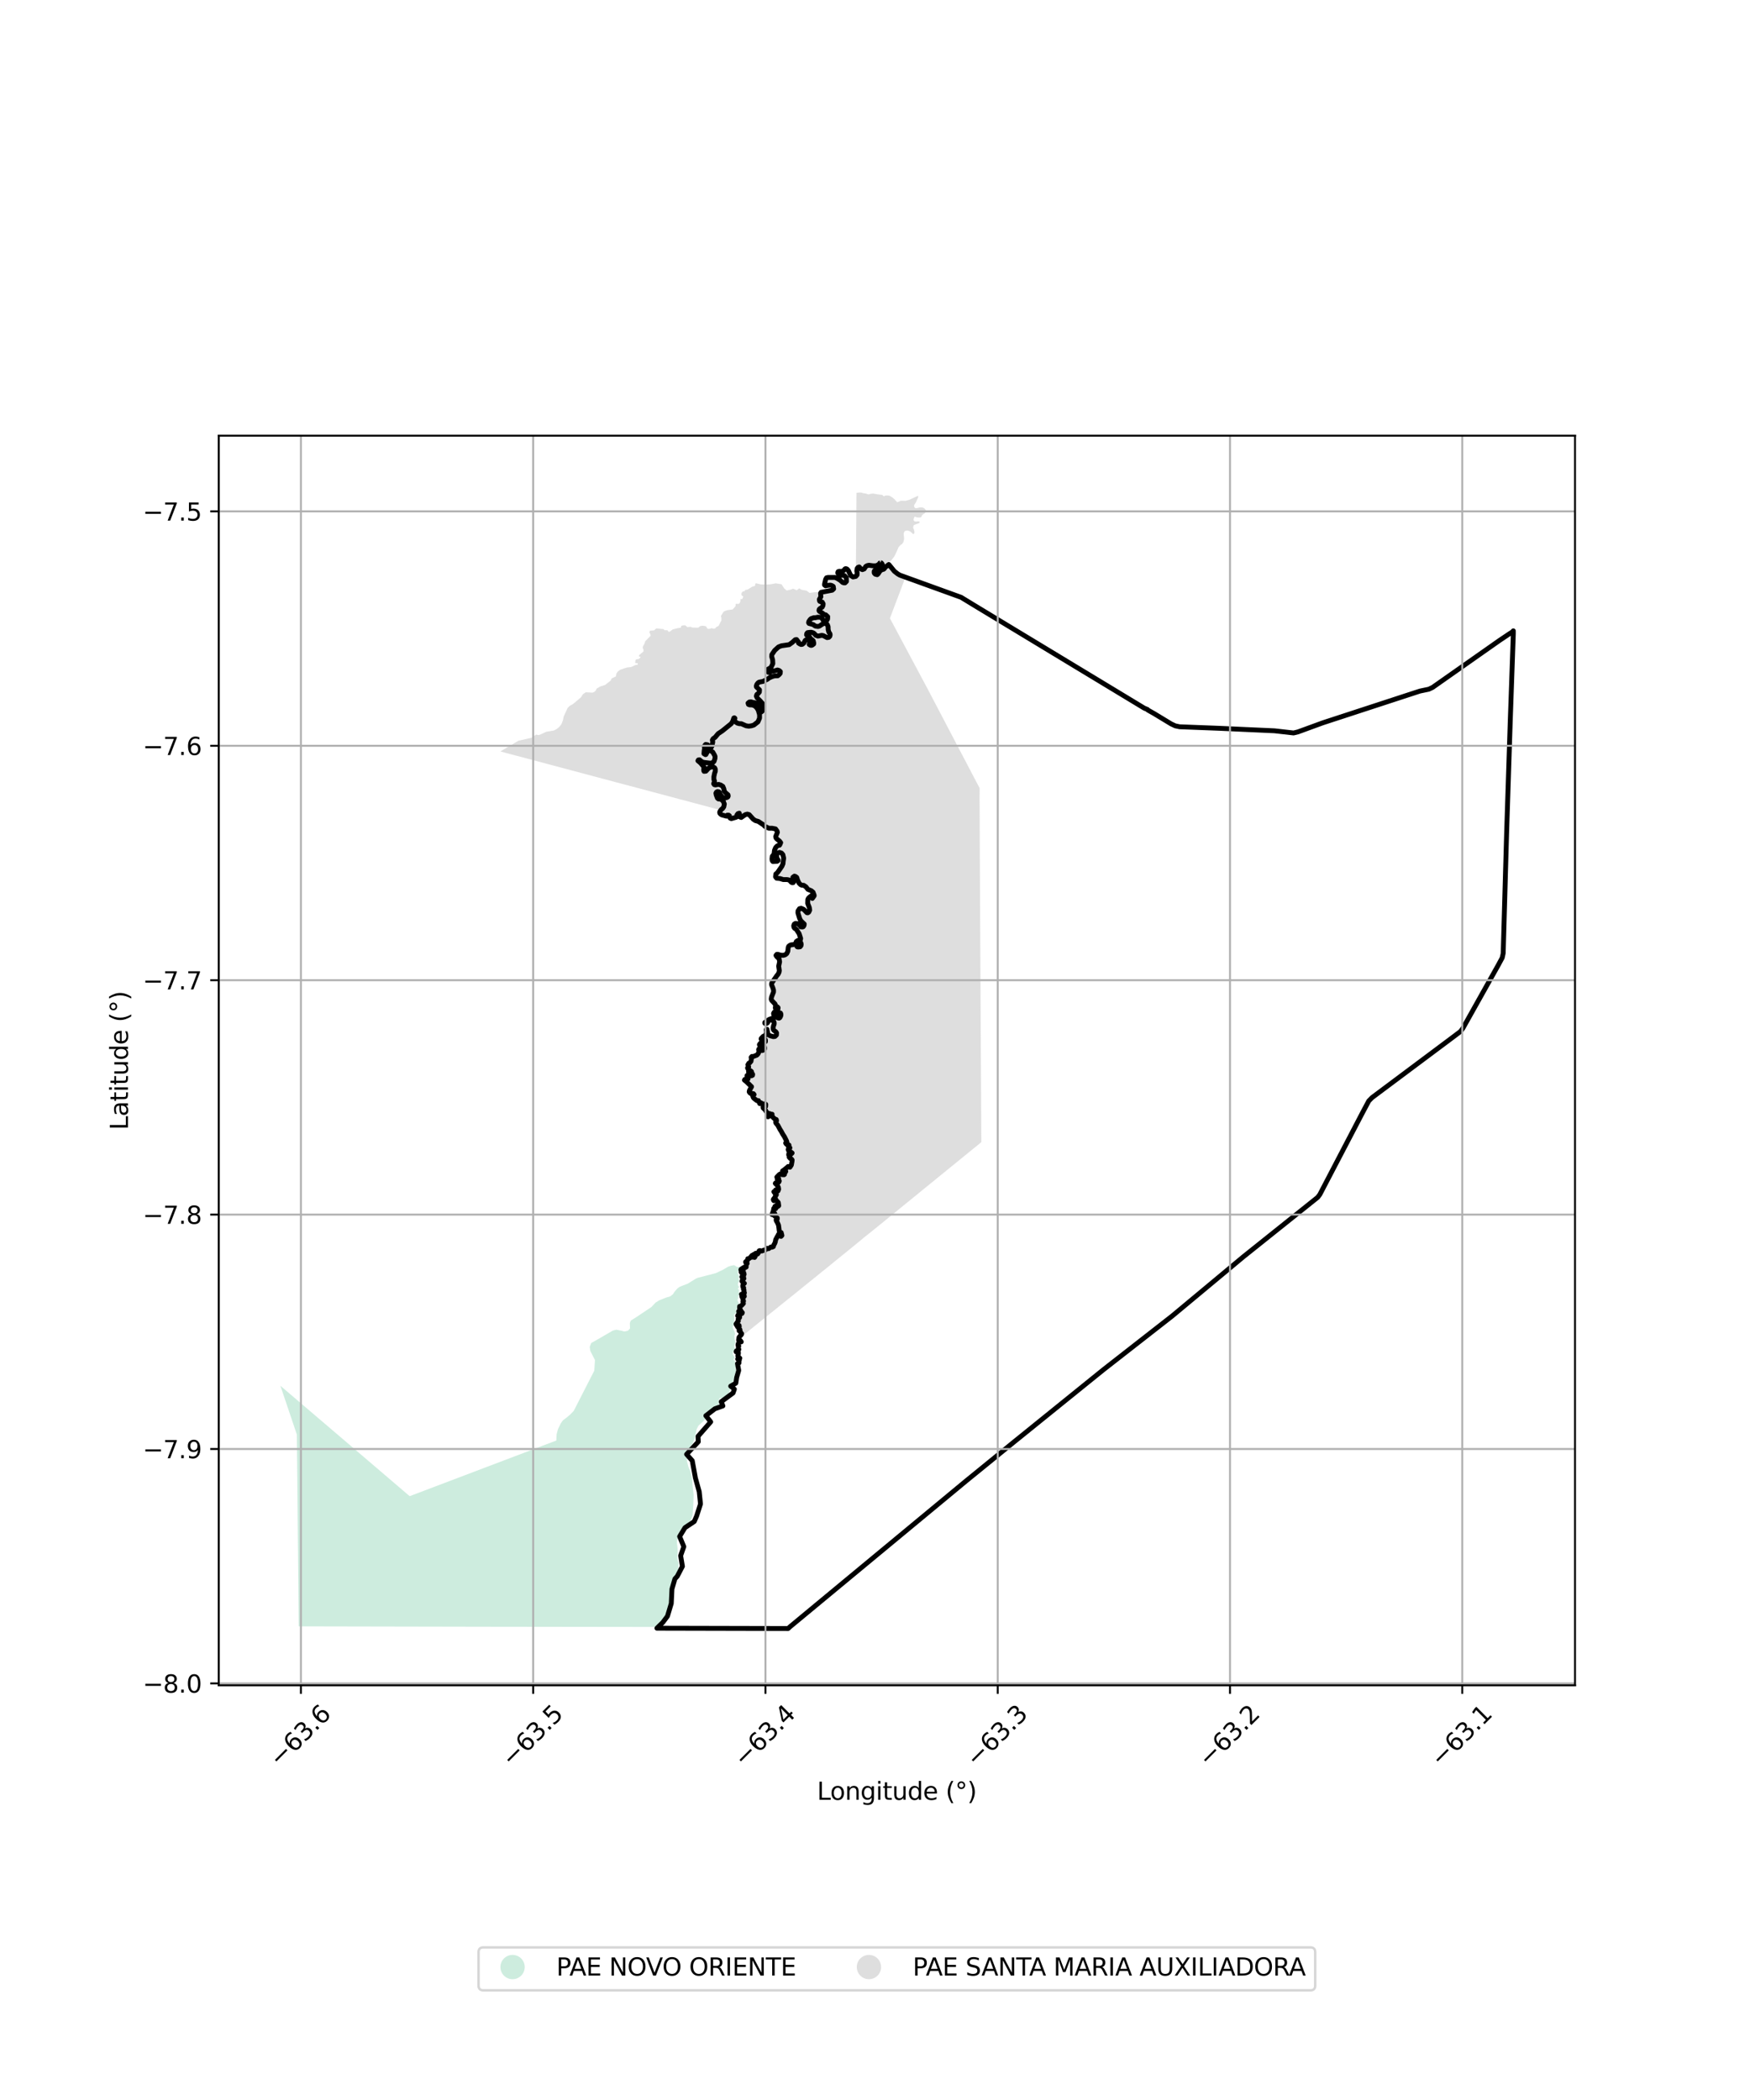 <?xml version="1.0" encoding="utf-8" standalone="no"?>
<!DOCTYPE svg PUBLIC "-//W3C//DTD SVG 1.1//EN"
  "http://www.w3.org/Graphics/SVG/1.1/DTD/svg11.dtd">
<svg xmlns:xlink="http://www.w3.org/1999/xlink" width="720pt" height="864pt" viewBox="0 0 720 864" xmlns="http://www.w3.org/2000/svg" version="1.1">
 <defs>
  <style type="text/css">*{stroke-linejoin: round; stroke-linecap: butt}</style>
 </defs>
 <g id="figure_1">
  <g id="patch_1">
   <path d="M 0 864 
L 720 864 
L 720 0 
L 0 0 
z
" style="fill: #ffffff"/>
  </g>
  <g id="axes_1">
   <g id="patch_2">
    <path d="M 90 693.382 
L 648 693.382 
L 648 179.258 
L 90 179.258 
z
" style="fill: #ffffff"/>
   </g>
   <g id="PatchCollection_1">
    <path d="M 143.617 594.261 
L 168.547 615.567 
L 228.897 592.675 
L 229.012 590.083 
L 229.565 588.007 
L 230.763 585.543 
L 231.597 584.375 
L 233.132 583.221 
L 234.503 582.066 
L 236.045 580.487 
L 244.504 563.942 
L 244.784 559.556 
L 242.888 555.864 
L 242.627 554.217 
L 243.219 552.571 
L 246.366 550.795 
L 252.131 547.444 
L 253.546 547.078 
L 255.69 547.494 
L 256.831 547.816 
L 258.337 547.497 
L 259.205 546.58 
L 259.143 544.349 
L 259.501 543.34 
L 261.824 541.891 
L 268.029 537.737 
L 269.74 535.917 
L 271.148 535.027 
L 274.036 533.863 
L 275.754 533.361 
L 276.877 532.472 
L 277.572 531.403 
L 278.613 530.194 
L 279.513 529.505 
L 280.841 528.946 
L 282.937 528.152 
L 286.244 526.099 
L 287.173 525.678 
L 287.775 525.555 
L 290.776 524.776 
L 294.5 523.808 
L 297.375 522.439 
L 299.556 521.166 
L 300.793 520.742 
L 302.052 520.514 
L 303.232 521.267 
L 304.143 521.276 
L 305.137 520.707 
L 304.705 521.94 
L 303.756 522.785 
L 303.51 523.808 
L 304.105 525.255 
L 303.859 525.854 
L 304.138 527.054 
L 303.822 527.548 
L 303.576 528.288 
L 303.752 529.108 
L 304.191 529.462 
L 303.679 529.981 
L 303.685 530.432 
L 304.092 530.686 
L 303.936 531.641 
L 304.13 532.011 
L 304.118 532.48 
L 303.729 533.26 
L 303.7 534.317 
L 303.416 534.678 
L 303.555 535.394 
L 303.959 535.967 
L 304.078 536.827 
L 303.495 537.95 
L 302.828 538.887 
L 302.96 539.664 
L 303.22 540.129 
L 303.104 540.511 
L 302.609 540.198 
L 302.32 540.655 
L 301.946 540.949 
L 302.132 541.86 
L 302.088 543.455 
L 301.785 545.233 
L 301.446 546.027 
L 301.783 546.973 
L 302.198 547.787 
L 302.441 548.852 
L 302.152 549.711 
L 302.281 551.106 
L 302.594 552.212 
L 302.306 553.027 
L 302.069 553.948 
L 302.382 554.817 
L 302.303 555.553 
L 301.626 556.132 
L 301.443 557.097 
L 302.324 558.532 
L 301.882 559.105 
L 301.856 559.653 
L 302.375 559.731 
L 302.374 560.462 
L 302.373 561.374 
L 302.761 562.001 
L 302.631 562.574 
L 302.397 563.017 
L 302.915 563.748 
L 302.069 566.35 
L 301.863 567.887 
L 301.149 569.141 
L 300.842 570.191 
L 300.24 572.289 
L 299.203 574.253 
L 297.708 575.176 
L 296.156 575.233 
L 295.695 576.157 
L 295.751 577.659 
L 295.29 578.93 
L 293.507 579.911 
L 291.96 581.059 
L 291.145 582.498 
L 290.076 583.992 
L 289.486 584.613 
L 287.291 586.641 
L 286.576 588.155 
L 286.178 590.146 
L 285.779 592.018 
L 285.144 593.492 
L 284.707 594.328 
L 284.231 594.805 
L 283.2 596.739 
L 282.638 599.157 
L 282.691 601.407 
L 283.249 603.545 
L 284.086 605.458 
L 284.699 608.215 
L 284.864 610.071 
L 285.006 611.685 
L 285.385 615.052 
L 285.235 619.215 
L 284.938 623.474 
L 284.205 625.383 
L 283.294 626.82 
L 280.946 628.666 
L 279.647 631.087 
L 278.543 633.709 
L 278.532 635.254 
L 278.691 636.098 
L 278.824 637.996 
L 278.691 640.931 
L 278.895 642.27 
L 279.202 643.043 
L 279.045 645.515 
L 278.377 647.266 
L 277.288 649.533 
L 276.25 651.666 
L 275.885 654.007 
L 275.519 657.753 
L 275.468 662.017 
L 275.358 662.68 
L 274.879 664.265 
L 274.071 665.259 
L 273.081 666.069 
L 271.943 667.284 
L 270.313 669.364 
L 267.255 669.369 
L 218.906 669.305 
L 199.803 669.28 
L 199.459 669.279 
L 143.396 669.169 
L 122.891 669.127 
L 122.146 590.247 
L 115.364 570.152 
L 143.617 594.261 
" clip-path="url(#p9c315c56f4)" style="fill: #b3e2cd; fill-opacity: 0.65"/>
    <path d="M 403.048 324.273 
L 403.023 328.756 
L 403.042 333.111 
L 403.061 337.475 
L 403.081 341.841 
L 403.099 346.19 
L 403.122 350.52 
L 403.143 355.074 
L 403.167 360.164 
L 403.184 363.639 
L 403.206 368.003 
L 403.227 372.36 
L 403.249 376.721 
L 403.271 381.076 
L 403.295 385.45 
L 403.318 389.77 
L 403.341 394.101 
L 403.363 398.525 
L 403.387 402.887 
L 403.416 407.246 
L 403.433 411.605 
L 403.454 415.955 
L 403.483 420.306 
L 403.501 424.663 
L 403.523 429.036 
L 403.547 433.392 
L 403.579 437.762 
L 403.598 442.117 
L 403.621 446.488 
L 403.651 450.799 
L 403.665 455.173 
L 403.691 459.523 
L 403.716 463.889 
L 403.738 468.252 
L 403.747 469.927 
L 394.417 477.516 
L 391.08 480.234 
L 387.485 483.157 
L 384.123 485.898 
L 381.119 488.34 
L 377.631 491.182 
L 374.262 493.929 
L 370.917 496.647 
L 367.552 499.399 
L 364.194 502.126 
L 360.843 504.847 
L 357.463 507.584 
L 355.691 508.959 
L 354.087 510.318 
L 350.737 513.06 
L 347.367 515.797 
L 343.998 518.516 
L 340.644 521.266 
L 337.296 523.969 
L 333.907 526.718 
L 333.673 526.888 
L 330.085 529.788 
L 326.726 532.516 
L 323.345 535.224 
L 316.591 540.664 
L 313.214 543.383 
L 309.848 546.095 
L 306.471 548.821 
L 303.973 550.752 
L 304.057 550.199 
L 304.361 549.849 
L 304.615 549.637 
L 304.735 549.324 
L 305.047 549.054 
L 305.118 548.683 
L 304.764 548.341 
L 304.671 547.946 
L 304.361 547.577 
L 304.098 547.505 
L 304.369 547.348 
L 304.457 547.069 
L 304.126 546.908 
L 303.89 546.379 
L 304.152 545.827 
L 304.087 545.322 
L 303.805 545.18 
L 303.504 545.601 
L 303.459 545.918 
L 303.252 545.449 
L 302.945 545.075 
L 302.831 544.711 
L 303.082 544.426 
L 303.344 543.944 
L 303.783 543.481 
L 303.724 543.095 
L 303.682 542.736 
L 303.984 542.461 
L 304.32 541.999 
L 304.297 541.379 
L 303.791 541.523 
L 303.517 541.461 
L 303.487 541.343 
L 303.621 541.17 
L 303.944 540.779 
L 304.139 540.331 
L 303.999 539.867 
L 303.797 539.559 
L 303.894 539.507 
L 304.058 539.636 
L 304.138 540.015 
L 304.418 540.421 
L 304.861 540.559 
L 305.272 540.377 
L 305.403 540.045 
L 305.027 539.647 
L 304.779 539.211 
L 304.443 538.721 
L 304.302 538.287 
L 304.251 537.8 
L 304.316 537.478 
L 304.581 537.484 
L 304.854 537.338 
L 305.091 537.095 
L 305.365 536.829 
L 305.673 536.637 
L 305.849 536.297 
L 305.763 535.87 
L 305.638 535.472 
L 305.905 535.291 
L 305.775 534.869 
L 305.588 534.504 
L 305.499 534.093 
L 305.406 533.702 
L 305.174 533.528 
L 305.212 533.427 
L 305.498 533.486 
L 305.887 533.714 
L 306.23 533.341 
L 306.135 532.92 
L 305.783 532.731 
L 305.346 532.527 
L 305.06 532.527 
L 305.048 532.508 
L 305.225 532.414 
L 305.655 532.304 
L 306.088 532.285 
L 306.266 531.899 
L 306.085 531.329 
L 306.105 530.754 
L 305.859 530.373 
L 305.969 529.836 
L 305.631 529.434 
L 305.59 528.968 
L 305.718 528.439 
L 305.985 528.245 
L 306.259 528.002 
L 305.789 527.651 
L 305.56 527.178 
L 305.258 527.142 
L 305.361 526.795 
L 305.713 526.546 
L 306.071 525.981 
L 305.721 525.619 
L 305.345 525.523 
L 305.22 525.346 
L 305.411 525.159 
L 305.385 524.896 
L 305.409 524.883 
L 305.564 525.121 
L 305.917 525.083 
L 305.794 524.689 
L 305.636 524.38 
L 305.731 524.292 
L 306.152 524.311 
L 306.08 523.858 
L 305.773 523.476 
L 305.313 523.509 
L 304.97 523.467 
L 304.915 523.325 
L 305.044 523.178 
L 305.224 523.222 
L 305.534 523.429 
L 305.802 523.159 
L 305.834 522.797 
L 305.717 522.511 
L 305.459 522.503 
L 305.223 522.598 
L 305.01 522.598 
L 304.817 522.466 
L 304.876 522.25 
L 305.128 522.113 
L 305.482 521.972 
L 305.684 521.713 
L 305.9 521.51 
L 306.182 521.424 
L 306.625 521.485 
L 306.998 521.301 
L 306.994 520.659 
L 307.115 520.168 
L 307.408 519.804 
L 307.085 519.471 
L 306.807 519.403 
L 306.743 519.213 
L 306.873 519.057 
L 307.188 519.143 
L 307.411 518.841 
L 307.478 518.553 
L 307.545 518.204 
L 307.667 517.867 
L 308.093 517.843 
L 308.529 517.561 
L 308.877 517.089 
L 309.137 516.55 
L 309.444 516.487 
L 309.454 516.79 
L 309.676 517.254 
L 309.996 516.998 
L 310.072 516.759 
L 310.2 516.811 
L 310.125 517.156 
L 310.455 517.343 
L 310.728 516.892 
L 310.604 516.324 
L 310.179 516.163 
L 310.146 516.073 
L 310.729 516.205 
L 310.909 515.942 
L 310.852 515.714 
L 310.927 515.635 
L 311.254 515.881 
L 311.709 515.912 
L 312.065 515.428 
L 312.163 514.895 
L 312.395 514.572 
L 312.785 514.539 
L 313.055 514.698 
L 313.493 514.7 
L 313.86 514.458 
L 314.232 514.345 
L 314.496 514.4 
L 314.824 514.327 
L 315.099 514.079 
L 315.311 513.805 
L 315.494 513.587 
L 315.685 513.766 
L 316.235 513.734 
L 316.749 513.366 
L 317.164 513.059 
L 317.605 513.139 
L 318.174 512.894 
L 318.411 512.109 
L 318.728 511.618 
L 318.991 510.899 
L 319.125 510.066 
L 319.52 509.188 
L 319.83 508.719 
L 320.104 508.327 
L 320.271 507.876 
L 320.434 507.99 
L 320.755 508.493 
L 321.342 508.685 
L 321.698 508.301 
L 321.609 507.843 
L 321.403 507.114 
L 321.006 506.932 
L 320.613 506.539 
L 320.515 506.073 
L 320.493 505.496 
L 320.458 504.764 
L 320.317 504.111 
L 320.12 503.614 
L 319.896 503.113 
L 319.57 502.611 
L 319.381 502.238 
L 319.323 501.868 
L 319.761 501.636 
L 319.785 501.107 
L 319.517 500.891 
L 319.15 500.62 
L 318.805 500.249 
L 318.435 500.086 
L 318.268 499.884 
L 318.3 499.751 
L 318.551 499.802 
L 318.894 499.659 
L 318.733 499.239 
L 318.272 498.891 
L 318.149 499.291 
L 317.802 499.677 
L 317.75 499.796 
L 317.634 499.713 
L 317.733 499.434 
L 317.917 498.955 
L 318.002 498.493 
L 318.195 498.123 
L 318.236 497.647 
L 318.281 497.367 
L 318.375 497.131 
L 318.544 497.079 
L 318.752 497.169 
L 319.102 497.297 
L 319.297 496.948 
L 318.986 496.669 
L 318.812 496.468 
L 318.816 496.334 
L 318.993 496.202 
L 319.262 495.973 
L 319.524 495.82 
L 319.649 495.842 
L 319.66 496.116 
L 319.853 496.422 
L 320.113 496.32 
L 320.385 496.059 
L 320.303 495.656 
L 320.174 495.214 
L 320.201 494.747 
L 319.847 494.309 
L 319.511 494.124 
L 319.356 493.771 
L 319.129 493.383 
L 318.64 493.393 
L 318.503 493.826 
L 318.388 493.997 
L 318.275 493.856 
L 318.176 493.529 
L 318.28 493.269 
L 318.525 493.047 
L 318.732 492.649 
L 318.842 492.228 
L 319.052 491.875 
L 319.446 491.493 
L 319.238 491.087 
L 318.915 491.131 
L 318.878 490.908 
L 319.024 490.726 
L 318.875 490.474 
L 318.483 490.475 
L 318.402 490.307 
L 318.646 490.186 
L 319.047 489.984 
L 319.092 489.604 
L 319.256 489.566 
L 319.305 489.754 
L 319.67 489.991 
L 319.789 489.883 
L 320.077 489.996 
L 320.266 489.648 
L 320.348 489.282 
L 320.32 488.898 
L 320.214 488.425 
L 320.074 488.08 
L 319.829 487.741 
L 319.512 487.466 
L 319.2 487.189 
L 318.983 486.892 
L 319.134 486.679 
L 319.559 486.633 
L 319.987 486.467 
L 320.427 486.348 
L 320.611 485.884 
L 320.276 485.436 
L 319.833 485.243 
L 319.796 485.051 
L 320.259 485.121 
L 320.36 484.852 
L 319.929 484.417 
L 319.607 484.309 
L 319.845 484.039 
L 320.227 483.666 
L 320.603 483.257 
L 321.02 483.004 
L 321.511 483.07 
L 321.644 482.84 
L 321.78 482.863 
L 321.723 483.079 
L 321.854 483.289 
L 322.254 483.303 
L 322.383 483.131 
L 322.584 483.319 
L 322.769 483.176 
L 322.689 482.848 
L 322.81 482.527 
L 323.089 482.325 
L 323.288 481.965 
L 323.045 481.701 
L 322.577 481.398 
L 322.395 481.821 
L 322.29 482.099 
L 322.027 482.025 
L 321.951 481.77 
L 322.366 481.529 
L 322.781 481.194 
L 323.255 480.833 
L 323.613 480.516 
L 323.987 480.197 
L 324.248 479.936 
L 324.59 480.009 
L 325.005 480.226 
L 325.298 479.863 
L 325.582 479.349 
L 325.703 478.823 
L 325.802 478.251 
L 325.864 477.783 
L 325.913 477.256 
L 325.63 476.865 
L 325.172 476.636 
L 324.852 476.256 
L 324.673 476.065 
L 324.637 475.814 
L 324.729 475.698 
L 324.99 475.615 
L 325.084 475.261 
L 324.735 475.24 
L 324.478 475.139 
L 324.459 474.956 
L 324.527 474.7 
L 324.819 474.53 
L 324.991 474.488 
L 325.074 474.66 
L 325.346 474.701 
L 325.643 474.676 
L 325.9 474.372 
L 325.635 474.141 
L 325.383 473.995 
L 325.136 473.766 
L 324.864 473.585 
L 324.642 473.627 
L 324.524 473.567 
L 324.511 473.292 
L 324.323 473.124 
L 324.265 472.918 
L 324.381 472.748 
L 324.478 472.57 
L 324.789 472.476 
L 324.99 472.254 
L 324.886 472.04 
L 324.705 471.842 
L 324.433 471.787 
L 324.331 471.693 
L 324.341 471.511 
L 324.624 471.461 
L 324.599 471.096 
L 324.128 471.104 
L 323.817 470.933 
L 323.527 470.718 
L 323.356 470.497 
L 323.252 470.293 
L 323.3 470.185 
L 323.685 470.277 
L 323.768 469.924 
L 323.521 469.749 
L 323.605 469.402 
L 323.355 468.872 
L 323.055 468.214 
L 322.755 467.723 
L 322.315 467.119 
L 322.042 466.621 
L 321.798 466.094 
L 321.453 465.498 
L 321.157 465.101 
L 320.938 464.714 
L 320.705 464.217 
L 320.542 463.904 
L 320.37 463.55 
L 320.194 463.191 
L 319.974 462.903 
L 319.758 462.699 
L 319.5 462.491 
L 319.309 462.157 
L 319.149 461.889 
L 319.122 461.553 
L 319.217 461.279 
L 319.446 461.274 
L 319.491 460.977 
L 319.38 460.61 
L 319.083 460.533 
L 318.782 460.378 
L 318.477 460.158 
L 318.192 459.867 
L 317.956 459.551 
L 317.66 459.349 
L 317.42 459.067 
L 317.384 458.883 
L 317.67 458.435 
L 317.052 458.391 
L 316.657 458.149 
L 316.426 458.519 
L 316.421 458.927 
L 316.29 459.336 
L 316.101 459.483 
L 315.957 459.478 
L 315.762 459.365 
L 315.8 459.056 
L 315.894 458.559 
L 315.976 458.045 
L 315.605 457.761 
L 315.299 457.458 
L 315.138 457.085 
L 314.932 456.75 
L 314.618 456.418 
L 314.217 456.151 
L 313.975 455.826 
L 313.918 455.374 
L 314.226 455.125 
L 314.563 455.141 
L 315.014 455.208 
L 315.036 454.793 
L 315.054 454.381 
L 314.766 454.136 
L 314.235 454.213 
L 313.827 454.274 
L 313.472 454 
L 313.102 453.736 
L 312.573 454.043 
L 312.31 453.435 
L 312.037 452.83 
L 311.384 452.799 
L 310.976 452.525 
L 310.517 452.205 
L 310.215 451.897 
L 309.929 451.559 
L 309.697 451.035 
L 309.654 450.743 
L 309.806 450.514 
L 310.248 450.322 
L 309.989 449.985 
L 309.44 449.871 
L 309.087 450.023 
L 308.811 449.869 
L 308.487 449.618 
L 308.244 449.212 
L 308.34 448.662 
L 308.663 448.135 
L 308.918 447.641 
L 309.21 447.097 
L 308.699 446.583 
L 308.219 445.984 
L 307.742 445.55 
L 307.191 445.122 
L 306.652 444.757 
L 306.288 444.391 
L 306.422 444.131 
L 306.83 443.969 
L 307.197 443.894 
L 307.726 443.957 
L 307.884 443.316 
L 307.563 443.146 
L 307.338 442.821 
L 307.334 442.526 
L 307.544 442.386 
L 307.855 442.443 
L 308.261 442.584 
L 308.723 442.503 
L 309.149 442.622 
L 309.601 442.41 
L 309.663 441.992 
L 309.369 441.523 
L 308.997 441.522 
L 308.854 441.399 
L 308.889 441.207 
L 309.208 440.926 
L 308.802 440.539 
L 308.367 440.824 
L 308.218 441.131 
L 308 441.104 
L 307.973 440.781 
L 308.058 440.402 
L 307.797 439.973 
L 307.503 439.692 
L 307.562 439.388 
L 308.025 438.987 
L 307.712 438.053 
L 307.796 438.057 
L 308.063 437.455 
L 308.329 437.4 
L 308.978 436.66 
L 309.137 435.655 
L 309.028 435.039 
L 309.385 434.644 
L 309.772 434.734 
L 310.611 434.402 
L 311.403 434.108 
L 311.881 433.568 
L 312.279 432.745 
L 312.124 431.828 
L 312.24 431.556 
L 312.455 431.485 
L 312.927 431.662 
L 313.27 432.073 
L 313.594 432.228 
L 314.415 431.876 
L 314.565 431.423 
L 314.524 430.893 
L 314.112 430.344 
L 313.376 430.078 
L 312.714 430.038 
L 312.49 429.931 
L 312.444 429.774 
L 312.831 429.234 
L 313.262 428.929 
L 314.03 428.761 
L 314.21 428.662 
L 314.505 428.778 
L 314.798 428.694 
L 314.91 428.553 
L 314.818 428.368 
L 314.928 428.196 
L 314.874 427.793 
L 314.563 427.449 
L 314.09 427.356 
L 313.733 427.51 
L 313.37 427.688 
L 313.141 427.474 
L 313.187 427.247 
L 313.829 426.6 
L 314.019 426.374 
L 314.862 426.002 
L 315.188 425.449 
L 315.359 424.559 
L 315.235 423.624 
L 315.562 423.475 
L 315.812 424.692 
L 315.934 425.363 
L 316.291 425.829 
L 316.865 426.131 
L 318.186 426.505 
L 318.841 426.415 
L 319.442 425.835 
L 319.488 424.939 
L 319.204 424.504 
L 318.326 423.857 
L 318.092 423.415 
L 318.086 422.823 
L 318.236 422.039 
L 318.516 421.305 
L 318.503 420.654 
L 318.271 420.157 
L 317.456 419.626 
L 317.433 419.448 
L 317.279 419.376 
L 316.991 419.542 
L 316.79 419.488 
L 316.397 419.882 
L 316.008 420.313 
L 315.812 420.753 
L 315.346 421.117 
L 314.987 421.206 
L 314.693 421.006 
L 314.699 420.642 
L 315.038 420.383 
L 315.726 419.993 
L 316.5 419.389 
L 317.016 419.193 
L 317.208 419.218 
L 317.48 419.003 
L 317.829 418.939 
L 318.204 418.879 
L 318.34 418.914 
L 318.594 418.721 
L 318.845 418.381 
L 318.897 417.937 
L 318.806 417.64 
L 318.341 417.456 
L 318.262 416.944 
L 318.507 416.508 
L 318.837 416.173 
L 319.148 416.077 
L 319.355 416.212 
L 319.843 417.066 
L 319.783 418.347 
L 319.94 418.717 
L 320.116 418.835 
L 320.563 418.883 
L 320.844 418.7 
L 321.152 418.147 
L 321.304 417.631 
L 321.274 417.131 
L 321.089 416.79 
L 320.667 416.775 
L 319.778 415.841 
L 319.728 415.498 
L 319.924 415.231 
L 320.092 415.05 
L 320.125 414.582 
L 319.959 414.329 
L 319.8 414.227 
L 319.482 414.484 
L 319.371 414.726 
L 319.142 414.835 
L 318.984 414.726 
L 318.962 414.407 
L 319.029 414.238 
L 319.154 414.203 
L 319.126 413.768 
L 318.858 413.035 
L 317.869 412.075 
L 317.493 411.605 
L 317.3 411.073 
L 317.412 410.252 
L 317.627 409.761 
L 318.075 408.843 
L 318.242 408.149 
L 318.246 407.336 
L 317.956 406.392 
L 317.458 405.187 
L 317.432 404.805 
L 317.539 404.427 
L 317.783 404.05 
L 318.171 403.53 
L 318.613 402.754 
L 318.851 402.225 
L 319.402 401.553 
L 319.564 401.495 
L 320.143 400.789 
L 320.494 400.067 
L 320.639 399.317 
L 320.366 397.486 
L 320.564 396.346 
L 320.76 395.732 
L 320.549 394.5 
L 319.607 393.607 
L 319.264 393.077 
L 319.613 392.654 
L 319.988 392.628 
L 321.144 392.984 
L 322.246 393.052 
L 323.056 392.838 
L 323.688 392.332 
L 324.129 391.388 
L 324.305 389.753 
L 324.501 389.32 
L 325.09 388.871 
L 325.568 388.713 
L 326.159 388.701 
L 326.395 388.577 
L 326.689 388.561 
L 327.241 388.183 
L 327.494 387.873 
L 327.618 387.387 
L 327.93 387.115 
L 328.228 386.942 
L 328.541 386.856 
L 328.638 387.044 
L 328.473 387.606 
L 328.235 388.148 
L 328.603 388.414 
L 328.532 388.771 
L 328.158 388.712 
L 328.128 388.921 
L 328.476 389.168 
L 328.46 389.39 
L 328.395 389.459 
L 328.242 389.48 
L 328.098 389.311 
L 327.839 389.349 
L 328.035 389.57 
L 328.412 389.642 
L 329.172 389.539 
L 329.54 389.082 
L 329.647 388.513 
L 329.495 387.928 
L 329.126 387.364 
L 329.418 386.117 
L 329.102 385.041 
L 328.785 384.135 
L 328.431 383.555 
L 327.68 382.459 
L 327.231 382.053 
L 326.962 381.965 
L 326.62 381.44 
L 326.552 380.854 
L 326.812 380.193 
L 327.311 379.905 
L 328.084 380.01 
L 328.894 380.706 
L 328.953 380.756 
L 329.357 380.968 
L 329.438 381.328 
L 330.184 381.385 
L 330.465 381.281 
L 330.805 380.78 
L 330.879 380.165 
L 330.282 379.566 
L 329.423 378.766 
L 328.977 377.835 
L 328.294 375.586 
L 328.336 374.785 
L 328.93 373.866 
L 329.606 373.694 
L 330.661 374.152 
L 331.199 374.743 
L 331.592 375.334 
L 332.003 375.523 
L 332.363 375.554 
L 332.751 375.265 
L 333.132 374.449 
L 332.976 373.405 
L 332.518 372.292 
L 332.309 371.693 
L 332.288 370.904 
L 332.358 370.061 
L 332.609 369.572 
L 332.996 369.169 
L 333.993 368.416 
L 333.997 368.41 
L 334.336 368.506 
L 334.355 368.873 
L 334.309 369.132 
L 334.289 369.361 
L 334.181 369.493 
L 334.21 369.637 
L 334.311 369.488 
L 334.459 369.452 
L 334.504 369.12 
L 334.703 369.008 
L 334.962 368.589 
L 334.964 368.286 
L 334.687 367.532 
L 334.508 367.076 
L 333.783 366.477 
L 332.396 365.896 
L 331.59 364.875 
L 330.666 364.24 
L 329.846 364.2 
L 329.327 363.922 
L 328.758 363.353 
L 328.227 362.289 
L 327.795 360.995 
L 327.247 360.58 
L 326.846 360.473 
L 326.216 360.944 
L 326.166 361.486 
L 326.424 362.349 
L 326.484 362.905 
L 326.32 363.15 
L 325.934 363.17 
L 325.499 362.942 
L 325.057 362.399 
L 324.505 362.005 
L 323.724 361.874 
L 322.99 361.913 
L 322.248 361.876 
L 320.874 361.453 
L 319.536 361.331 
L 319.075 360.748 
L 319.195 359.608 
L 319.888 359.001 
L 320.743 357.72 
L 321.69 356.417 
L 322.151 355.325 
L 322.205 354.535 
L 322.427 353.094 
L 322.088 351.613 
L 321.539 350.98 
L 320.719 350.71 
L 319.911 350.951 
L 319.516 351.629 
L 319.642 353.117 
L 320.086 353.703 
L 320.094 354.137 
L 319.693 354.378 
L 318.985 354.412 
L 318.385 354.551 
L 318.01 354.465 
L 317.705 354.065 
L 317.617 353.394 
L 317.737 352.327 
L 317.972 352.07 
L 318.145 351.947 
L 318.474 351.365 
L 318.65 349.835 
L 318.916 349.044 
L 319.143 348.68 
L 319.718 348.092 
L 320.528 347.671 
L 320.631 347.791 
L 320.814 347.609 
L 321.201 346.684 
L 320.706 346.048 
L 319.519 345.077 
L 319.221 344.639 
L 319.148 344.165 
L 319.837 342.458 
L 319.692 341.883 
L 319.07 341.039 
L 317.627 340.758 
L 316.843 340.816 
L 316.309 340.762 
L 315.208 340.232 
L 314.663 339.961 
L 314.319 339.518 
L 313.782 339.156 
L 312.008 337.966 
L 310.761 337.606 
L 309.952 337.073 
L 309.153 336.284 
L 308.709 335.708 
L 308.223 335.165 
L 307.478 334.95 
L 306.667 335.16 
L 304.958 336.328 
L 304.458 336.136 
L 304.324 335.723 
L 304.299 335.3 
L 304.163 334.577 
L 303.62 334.747 
L 303.2 335.291 
L 303.279 335.981 
L 302.892 336.225 
L 302.321 336.412 
L 301.499 336.758 
L 300.913 336.799 
L 300.498 336.66 
L 300.29 336.463 
L 300.14 336.126 
L 300.09 335.62 
L 299.792 335.382 
L 299.261 335.362 
L 298.9 335.799 
L 297.898 335.583 
L 297.055 335.297 
L 296.525 334.999 
L 296.163 334.597 
L 296.103 334.131 
L 296.283 333.717 
L 295.956 333.153 
L 205.869 309.167 
L 213.274 304.763 
L 218.627 303.555 
L 220.539 302.254 
L 221.772 302.442 
L 224.797 301.061 
L 227.887 300.548 
L 229.024 299.936 
L 230.095 299.076 
L 230.952 298.001 
L 231.595 296.387 
L 231.918 294.827 
L 233.527 291.277 
L 234.383 290.417 
L 235 290.078 
L 235.882 289.558 
L 239.054 286.854 
L 239.797 285.682 
L 240.454 285.188 
L 241.07 284.83 
L 243.798 284.983 
L 244.587 284.61 
L 245.191 284.004 
L 245.424 283.35 
L 246.91 282.465 
L 248.93 281.813 
L 251.227 280.039 
L 251.662 279.103 
L 253.385 278.316 
L 253.624 277.069 
L 254.176 276.301 
L 255.108 275.591 
L 256.703 275.027 
L 257.818 274.672 
L 258.293 274.6 
L 259.743 274.419 
L 261.315 273.656 
L 262.427 273.431 
L 262.353 272.847 
L 261.417 272.84 
L 261.316 272.636 
L 261.469 271.566 
L 261.824 271.26 
L 262.686 271.159 
L 263.497 270.548 
L 263.447 270.141 
L 262.93 270.14 
L 262.836 269.774 
L 263.047 269.457 
L 264.73 268.045 
L 264.779 267.37 
L 264.401 266.498 
L 264.56 265.844 
L 265.152 264.849 
L 265.47 263.821 
L 267.722 261.537 
L 267.493 260.711 
L 267.264 260.48 
L 267.219 259.88 
L 267.494 259.465 
L 269.146 259.328 
L 269.733 258.768 
L 270.092 258.555 
L 273.038 258.838 
L 273.316 259.279 
L 274.51 259.28 
L 274.789 259.481 
L 275.021 259.925 
L 275.506 259.903 
L 276.78 258.962 
L 278.811 258.444 
L 280.045 258.244 
L 280.284 257.804 
L 280.284 257.484 
L 280.964 257.311 
L 281.933 257.285 
L 282.853 258.045 
L 283.412 257.93 
L 284.277 257.909 
L 284.805 258.205 
L 287.286 258.249 
L 288.127 257.572 
L 289.137 257.451 
L 290.436 257.651 
L 291.104 258.676 
L 291.658 258.732 
L 292.29 258.646 
L 292.659 258.446 
L 293.654 258.678 
L 294.327 258.525 
L 294.542 258.109 
L 295.709 257.431 
L 296.439 255.913 
L 296.797 255.366 
L 296.798 254.125 
L 296.674 253.945 
L 296.675 253.316 
L 297.705 251.684 
L 298.176 251.404 
L 299.376 251.017 
L 301.439 250.739 
L 302.633 249.411 
L 302.673 248.447 
L 303.909 248.448 
L 304.306 248.166 
L 304.606 247.411 
L 304.647 246.467 
L 305.301 246.467 
L 305.625 245.991 
L 305.787 245.399 
L 305.183 245.019 
L 305.038 244.592 
L 305.056 244.257 
L 305.122 243.929 
L 305.61 243.309 
L 306.382 243.237 
L 306.587 242.71 
L 307.556 242.589 
L 309.499 241.388 
L 310.637 241.048 
L 310.713 240.367 
L 310.929 239.958 
L 313.186 240.461 
L 316.719 240.449 
L 319.189 240 
L 321.533 240.378 
L 322.65 242.094 
L 323.662 242.953 
L 325.367 242.579 
L 326.273 242.205 
L 327.817 242.849 
L 328.83 242.046 
L 329.736 242.636 
L 331.884 243.027 
L 333.055 243.945 
L 334.954 243.682 
L 337.222 243.54 
L 337.609 244.059 
L 337.836 243.697 
L 342.406 242.824 
L 342.982 242.273 
L 342.955 241.889 
L 342.821 241.279 
L 342.338 240.96 
L 341.72 240.754 
L 340.718 240.813 
L 339.646 241.006 
L 339.325 240.824 
L 339.231 240.673 
L 339.261 240.21 
L 339.667 238.399 
L 340.037 237.732 
L 340.647 237.583 
L 342.185 237.526 
L 343.536 237.574 
L 344.373 237.935 
L 345.73 238.765 
L 346.656 239.617 
L 347.181 239.808 
L 347.666 239.809 
L 348.241 239.225 
L 348.203 237.683 
L 347.524 236.926 
L 346.967 236.653 
L 346.11 236.768 
L 345.188 236.389 
L 344.704 235.826 
L 344.688 235.519 
L 344.858 235.174 
L 345.363 235.033 
L 346.162 235.111 
L 346.806 234.917 
L 347.345 234.479 
L 347.619 234.096 
L 347.925 233.947 
L 348.452 234.109 
L 349.037 234.715 
L 349.488 235.809 
L 350.005 236.774 
L 350.957 237.381 
L 352.079 237.155 
L 352.619 236.54 
L 352.66 235.695 
L 352.508 234.89 
L 352.686 233.85 
L 352.43 233.157 
L 352.136 233.835 
L 352.247 220.734 
L 352.375 202.776 
L 353.722 202.627 
L 354.353 202.669 
L 354.709 202.778 
L 355.302 202.952 
L 356.101 203.018 
L 357.356 203.443 
L 357.964 203.236 
L 359.16 203.055 
L 361.093 203.397 
L 362.964 203.603 
L 363.681 204.221 
L 364.152 203.912 
L 365.318 203.838 
L 366.04 203.998 
L 367.235 204.715 
L 368.039 205.431 
L 369.147 206.661 
L 370.61 206.012 
L 372.592 206.037 
L 374.258 205.583 
L 377.698 203.975 
L 377.774 204.565 
L 376.855 206.631 
L 376.197 207.663 
L 376.051 208.122 
L 376.195 208.623 
L 376.57 209.079 
L 377.321 209.048 
L 378.588 208.741 
L 379.511 208.788 
L 380.097 209.024 
L 380.463 209.307 
L 380.786 209.667 
L 380.972 210.018 
L 380.947 210.361 
L 380.878 210.609 
L 380.623 211.037 
L 379.662 211.687 
L 379.219 212.243 
L 379.074 212.689 
L 378.471 212.928 
L 377.331 212.876 
L 376.328 212.536 
L 375.964 213.304 
L 375.877 213.731 
L 375.911 214.043 
L 376.016 214.229 
L 376.276 214.489 
L 376.922 214.592 
L 377.815 214.465 
L 378.197 214.576 
L 378.41 214.816 
L 378.146 215.236 
L 376.034 216 
L 375.824 216.338 
L 375.658 217.02 
L 376.095 218.146 
L 376.23 218.839 
L 376.18 219.315 
L 376.082 219.49 
L 375.946 219.643 
L 375.77 219.747 
L 375.43 219.507 
L 374.666 218.787 
L 374.041 218.482 
L 373.191 218.263 
L 372.262 218.493 
L 371.966 218.982 
L 371.795 219.649 
L 371.964 221.276 
L 371.933 222 
L 371.674 223.033 
L 371.14 223.804 
L 370.522 224.224 
L 369.714 225.083 
L 368.783 227.223 
L 367.91 228.968 
L 366.8 230.445 
L 365.227 231.704 
L 365.661 232.234 
L 365.931 232.529 
L 366.205 232.871 
L 367.017 233.894 
L 367.965 235.031 
L 369.314 236.091 
L 370.23 236.636 
L 372.534 237.466 
L 366.139 254.38 
L 381.869 283.849 
L 403.048 324.273 
" clip-path="url(#p9c315c56f4)" style="fill: #cccccc; fill-opacity: 0.65"/>
   </g>
   <g id="PatchCollection_2">
    <path d="M 362.277 231.522 
L 362.586 231.601 
L 362.935 232.034 
L 363.121 232.577 
L 363.134 233.358 
L 363.027 233.28 
L 362.981 233.05 
L 362.73 233.04 
L 362.668 233.043 
L 362.645 233.387 
L 362.03 233.743 
L 362.004 234.03 
L 361.092 234.169 
L 360.442 234.189 
L 359.722 234.92 
L 359.652 235.424 
L 359.735 235.825 
L 360.104 236.23 
L 360.909 236.441 
L 361.13 236.102 
L 361.252 236.152 
L 361.956 235.081 
L 362.424 234.51 
L 362.697 234.512 
L 362.615 234.108 
L 362.941 234.134 
L 362.967 234.31 
L 363.47 234.241 
L 363.831 233.977 
L 364.321 233.212 
L 364.804 232.975 
L 365.371 232.474 
L 365.685 232.261 
L 366.205 232.871 
L 367.965 235.031 
L 369.314 236.091 
L 370.23 236.636 
L 382.082 240.924 
L 395.417 245.751 
L 399.288 248.104 
L 400.812 249.035 
L 470.759 291.341 
L 472.12 291.916 
L 472.243 292.127 
L 474.867 293.609 
L 481.817 297.821 
L 483.517 298.631 
L 485.327 299.017 
L 501.631 299.645 
L 524.38 300.673 
L 532.207 301.565 
L 534.025 301.122 
L 544.255 297.382 
L 584.187 284.33 
L 587.852 283.562 
L 589.431 282.807 
L 616.879 263.531 
L 621.144 260.672 
L 622.084 260.089 
L 622.618 259.545 
L 622.621 260.725 
L 621.341 297.231 
L 619.883 342.111 
L 618.457 392.2 
L 618.053 394.055 
L 616.452 397.029 
L 601.883 423.031 
L 600.923 424.35 
L 596.472 427.7 
L 573.342 444.982 
L 564.476 451.61 
L 563.151 452.966 
L 560.575 457.798 
L 543.011 491.453 
L 542.132 492.623 
L 536.636 497.021 
L 511.516 517.102 
L 482.223 541.479 
L 454.059 563.47 
L 417.192 593.256 
L 397.375 609.386 
L 325.032 669.301 
L 324.262 670.013 
L 270.27 669.888 
L 272.704 667.506 
L 274.619 664.937 
L 276.183 659.702 
L 276.461 653.771 
L 277.674 649.584 
L 278.639 648.539 
L 280.77 644.447 
L 280.043 640.059 
L 281.341 636.34 
L 279.616 632.158 
L 281.818 628.533 
L 285.628 625.998 
L 286.629 623.708 
L 288.205 618.773 
L 287.683 613.722 
L 286.102 608.044 
L 284.813 600.965 
L 282.485 598.341 
L 287.294 593.184 
L 287.199 590.932 
L 292.403 584.993 
L 290.411 582.468 
L 294.101 579.62 
L 297.42 578.432 
L 296.726 576.71 
L 301.602 573.107 
L 302.146 571.542 
L 300.637 570.304 
L 302.737 569.08 
L 303.08 566.74 
L 303.931 563.82 
L 303.421 561.008 
L 303.834 560.747 
L 304.058 560.738 
L 304.041 559.953 
L 304.193 559.549 
L 303.492 559.146 
L 303.687 559.1 
L 304.195 559.162 
L 304.391 558.79 
L 304.005 558.612 
L 303.693 558.307 
L 303.557 557.802 
L 303.737 557.483 
L 303.665 557.02 
L 303.821 556.765 
L 303.777 556.377 
L 303.542 556.464 
L 302.883 556.184 
L 302.868 556.023 
L 303.019 555.755 
L 303.206 555.731 
L 303.447 556.007 
L 303.712 555.863 
L 303.805 555.443 
L 303.984 555.171 
L 303.801 554.787 
L 303.784 554.257 
L 303.947 553.767 
L 303.643 553.513 
L 303.648 553.076 
L 304.125 552.053 
L 304.318 551.964 
L 304.624 552.149 
L 304.969 552.071 
L 304.627 551.574 
L 304.157 551.354 
L 303.882 551.35 
L 304.057 550.199 
L 305.047 549.054 
L 305.118 548.683 
L 304.764 548.341 
L 304.671 547.946 
L 304.361 547.577 
L 304.098 547.505 
L 304.369 547.348 
L 304.457 547.069 
L 304.126 546.908 
L 303.89 546.379 
L 304.152 545.827 
L 304.087 545.322 
L 303.805 545.18 
L 303.504 545.601 
L 303.459 545.918 
L 303.252 545.449 
L 302.945 545.075 
L 302.831 544.711 
L 303.082 544.426 
L 303.344 543.944 
L 303.783 543.481 
L 303.682 542.736 
L 303.984 542.461 
L 304.32 541.999 
L 304.297 541.379 
L 303.791 541.523 
L 303.487 541.343 
L 304.139 540.331 
L 303.894 539.507 
L 304.058 539.636 
L 304.138 540.015 
L 304.418 540.421 
L 304.861 540.559 
L 305.272 540.377 
L 305.403 540.045 
L 305.027 539.647 
L 304.302 538.287 
L 304.316 537.478 
L 304.581 537.484 
L 305.091 537.095 
L 305.849 536.297 
L 305.638 535.472 
L 305.905 535.291 
L 305.406 533.702 
L 305.212 533.427 
L 305.498 533.486 
L 305.887 533.714 
L 306.23 533.341 
L 306.135 532.92 
L 305.346 532.527 
L 305.048 532.508 
L 305.655 532.304 
L 306.088 532.285 
L 306.266 531.899 
L 306.085 531.329 
L 306.105 530.754 
L 305.859 530.373 
L 305.969 529.836 
L 305.631 529.434 
L 305.59 528.968 
L 305.718 528.439 
L 306.259 528.002 
L 305.789 527.651 
L 305.56 527.178 
L 305.258 527.142 
L 305.361 526.795 
L 305.713 526.546 
L 306.071 525.981 
L 305.721 525.619 
L 305.345 525.523 
L 305.22 525.346 
L 305.411 525.159 
L 305.409 524.883 
L 305.564 525.121 
L 305.917 525.083 
L 305.731 524.292 
L 306.152 524.311 
L 306.08 523.858 
L 305.773 523.476 
L 304.97 523.467 
L 304.915 523.325 
L 305.044 523.178 
L 305.224 523.222 
L 305.534 523.429 
L 305.802 523.159 
L 305.834 522.797 
L 305.717 522.511 
L 304.817 522.466 
L 304.876 522.25 
L 305.684 521.713 
L 305.9 521.51 
L 306.182 521.424 
L 306.625 521.485 
L 306.998 521.301 
L 306.994 520.659 
L 307.115 520.168 
L 307.408 519.804 
L 307.085 519.471 
L 306.807 519.403 
L 306.743 519.213 
L 306.873 519.057 
L 307.188 519.143 
L 307.411 518.841 
L 307.667 517.867 
L 308.093 517.843 
L 308.529 517.561 
L 309.444 516.487 
L 309.454 516.79 
L 309.676 517.254 
L 309.996 516.998 
L 310.072 516.759 
L 310.2 516.811 
L 310.125 517.156 
L 310.455 517.343 
L 310.728 516.892 
L 310.604 516.324 
L 310.146 516.073 
L 310.729 516.205 
L 310.909 515.942 
L 310.927 515.635 
L 311.254 515.881 
L 311.709 515.912 
L 312.065 515.428 
L 312.163 514.895 
L 312.395 514.572 
L 312.785 514.539 
L 313.055 514.698 
L 313.493 514.7 
L 314.232 514.345 
L 314.496 514.4 
L 314.824 514.327 
L 315.494 513.587 
L 315.685 513.766 
L 316.235 513.734 
L 317.164 513.059 
L 317.605 513.139 
L 318.174 512.894 
L 318.411 512.109 
L 318.728 511.618 
L 318.991 510.899 
L 319.125 510.066 
L 319.83 508.719 
L 320.104 508.327 
L 320.271 507.876 
L 320.434 507.99 
L 320.755 508.493 
L 321.342 508.685 
L 321.698 508.301 
L 321.403 507.114 
L 321.006 506.932 
L 320.613 506.539 
L 320.493 505.496 
L 320.317 504.111 
L 319.896 503.113 
L 319.381 502.238 
L 319.323 501.868 
L 319.761 501.636 
L 319.785 501.107 
L 318.268 499.884 
L 318.3 499.751 
L 318.551 499.802 
L 318.894 499.659 
L 318.733 499.239 
L 318.272 498.891 
L 318.149 499.291 
L 317.634 499.713 
L 318.195 498.123 
L 318.375 497.131 
L 318.544 497.079 
L 319.102 497.297 
L 319.297 496.948 
L 318.812 496.468 
L 318.816 496.334 
L 319.649 495.842 
L 319.66 496.116 
L 319.853 496.422 
L 320.113 496.32 
L 320.385 496.059 
L 320.201 494.747 
L 319.847 494.309 
L 319.511 494.124 
L 319.129 493.383 
L 318.64 493.393 
L 318.388 493.997 
L 318.275 493.856 
L 318.176 493.529 
L 318.28 493.269 
L 318.525 493.047 
L 319.446 491.493 
L 319.238 491.087 
L 318.915 491.131 
L 318.878 490.908 
L 319.024 490.726 
L 318.875 490.474 
L 318.483 490.475 
L 318.402 490.307 
L 319.047 489.984 
L 319.092 489.604 
L 319.256 489.566 
L 319.305 489.754 
L 319.67 489.991 
L 319.789 489.883 
L 320.077 489.996 
L 320.348 489.282 
L 320.214 488.425 
L 319.829 487.741 
L 318.983 486.892 
L 319.134 486.679 
L 319.559 486.633 
L 320.427 486.348 
L 320.611 485.884 
L 320.276 485.436 
L 319.833 485.243 
L 319.796 485.051 
L 320.259 485.121 
L 320.36 484.852 
L 319.929 484.417 
L 319.607 484.309 
L 320.603 483.257 
L 321.02 483.004 
L 321.511 483.07 
L 321.644 482.84 
L 321.78 482.863 
L 321.723 483.079 
L 321.854 483.289 
L 322.254 483.303 
L 322.383 483.131 
L 322.584 483.319 
L 322.769 483.176 
L 322.689 482.848 
L 322.81 482.527 
L 323.089 482.325 
L 323.288 481.965 
L 323.045 481.701 
L 322.577 481.398 
L 322.29 482.099 
L 322.027 482.025 
L 321.951 481.77 
L 322.781 481.194 
L 323.987 480.197 
L 324.248 479.936 
L 324.59 480.009 
L 325.005 480.226 
L 325.582 479.349 
L 325.864 477.783 
L 325.913 477.256 
L 325.63 476.865 
L 325.172 476.636 
L 324.673 476.065 
L 324.729 475.698 
L 324.99 475.615 
L 325.084 475.261 
L 324.478 475.139 
L 324.527 474.7 
L 324.991 474.488 
L 325.074 474.66 
L 325.643 474.676 
L 325.9 474.372 
L 324.864 473.585 
L 324.524 473.567 
L 324.511 473.292 
L 324.323 473.124 
L 324.265 472.918 
L 324.478 472.57 
L 324.789 472.476 
L 324.99 472.254 
L 324.705 471.842 
L 324.331 471.693 
L 324.341 471.511 
L 324.624 471.461 
L 324.599 471.096 
L 324.128 471.104 
L 323.527 470.718 
L 323.252 470.293 
L 323.3 470.185 
L 323.685 470.277 
L 323.768 469.924 
L 323.521 469.749 
L 323.605 469.402 
L 322.755 467.723 
L 322.042 466.621 
L 321.453 465.498 
L 320.938 464.714 
L 319.974 462.903 
L 319.309 462.157 
L 319.149 461.889 
L 319.122 461.553 
L 319.217 461.279 
L 319.446 461.274 
L 319.491 460.977 
L 319.38 460.61 
L 318.782 460.378 
L 318.192 459.867 
L 317.956 459.551 
L 317.42 459.067 
L 317.384 458.883 
L 317.67 458.435 
L 317.052 458.391 
L 316.657 458.149 
L 316.426 458.519 
L 316.421 458.927 
L 316.29 459.336 
L 315.957 459.478 
L 315.762 459.365 
L 315.976 458.045 
L 315.299 457.458 
L 314.932 456.75 
L 313.975 455.826 
L 313.918 455.374 
L 314.226 455.125 
L 315.014 455.208 
L 315.054 454.381 
L 314.766 454.136 
L 313.827 454.274 
L 313.102 453.736 
L 312.573 454.043 
L 312.037 452.83 
L 311.384 452.799 
L 310.215 451.897 
L 309.929 451.559 
L 309.654 450.743 
L 309.806 450.514 
L 310.248 450.322 
L 309.989 449.985 
L 309.44 449.871 
L 309.087 450.023 
L 308.487 449.618 
L 308.244 449.212 
L 308.34 448.662 
L 309.21 447.097 
L 307.191 445.122 
L 306.288 444.391 
L 306.422 444.131 
L 307.197 443.894 
L 307.726 443.957 
L 307.884 443.316 
L 307.563 443.146 
L 307.338 442.821 
L 307.334 442.526 
L 307.544 442.386 
L 309.149 442.622 
L 309.601 442.41 
L 309.663 441.992 
L 309.369 441.523 
L 308.997 441.522 
L 308.854 441.399 
L 308.889 441.207 
L 309.208 440.926 
L 308.802 440.539 
L 308.367 440.824 
L 308.218 441.131 
L 308 441.104 
L 307.973 440.781 
L 308.058 440.402 
L 307.562 439.388 
L 308.025 438.987 
L 307.712 438.053 
L 307.796 438.057 
L 308.063 437.455 
L 308.329 437.4 
L 308.978 436.66 
L 309.137 435.655 
L 309.028 435.039 
L 309.385 434.644 
L 309.772 434.734 
L 311.403 434.108 
L 311.881 433.568 
L 312.279 432.745 
L 312.124 431.828 
L 312.24 431.556 
L 312.455 431.485 
L 312.927 431.662 
L 313.27 432.073 
L 313.594 432.228 
L 314.415 431.876 
L 314.565 431.423 
L 314.524 430.893 
L 314.112 430.344 
L 313.376 430.078 
L 312.49 429.931 
L 312.444 429.774 
L 312.831 429.234 
L 313.262 428.929 
L 314.21 428.662 
L 314.505 428.778 
L 314.91 428.553 
L 314.818 428.368 
L 314.928 428.196 
L 314.874 427.793 
L 314.563 427.449 
L 314.09 427.356 
L 313.37 427.688 
L 313.141 427.474 
L 313.187 427.247 
L 314.019 426.374 
L 314.862 426.002 
L 315.188 425.449 
L 315.359 424.559 
L 315.235 423.624 
L 315.562 423.475 
L 315.934 425.363 
L 316.291 425.829 
L 316.865 426.131 
L 318.186 426.505 
L 318.841 426.415 
L 319.442 425.835 
L 319.488 424.939 
L 319.204 424.504 
L 318.326 423.857 
L 318.092 423.415 
L 318.086 422.823 
L 318.236 422.039 
L 318.516 421.305 
L 318.503 420.654 
L 318.271 420.157 
L 317.456 419.626 
L 317.433 419.448 
L 317.279 419.376 
L 316.991 419.542 
L 316.79 419.488 
L 316.008 420.313 
L 315.812 420.753 
L 315.346 421.117 
L 314.987 421.206 
L 314.693 421.006 
L 314.699 420.642 
L 316.5 419.389 
L 317.829 418.939 
L 318.594 418.721 
L 318.845 418.381 
L 318.897 417.937 
L 318.806 417.64 
L 318.341 417.456 
L 318.262 416.944 
L 318.507 416.508 
L 318.837 416.173 
L 319.148 416.077 
L 319.355 416.212 
L 319.843 417.066 
L 319.783 418.347 
L 319.94 418.717 
L 320.116 418.835 
L 320.563 418.883 
L 320.844 418.7 
L 321.152 418.147 
L 321.304 417.631 
L 321.274 417.131 
L 321.089 416.79 
L 320.667 416.775 
L 319.778 415.841 
L 319.728 415.498 
L 320.092 415.05 
L 320.125 414.582 
L 319.8 414.227 
L 319.482 414.484 
L 319.371 414.726 
L 319.142 414.835 
L 318.984 414.726 
L 319.029 414.238 
L 319.154 414.203 
L 319.126 413.768 
L 318.858 413.035 
L 317.493 411.605 
L 317.3 411.073 
L 317.412 410.252 
L 318.242 408.149 
L 318.246 407.336 
L 317.956 406.392 
L 317.458 405.187 
L 317.432 404.805 
L 317.539 404.427 
L 319.564 401.495 
L 320.143 400.789 
L 320.494 400.067 
L 320.639 399.317 
L 320.366 397.486 
L 320.76 395.732 
L 320.549 394.5 
L 319.607 393.607 
L 319.264 393.077 
L 319.613 392.654 
L 319.988 392.628 
L 321.144 392.984 
L 322.246 393.052 
L 323.056 392.838 
L 323.688 392.332 
L 324.129 391.388 
L 324.305 389.753 
L 324.501 389.32 
L 325.09 388.871 
L 325.568 388.713 
L 326.159 388.701 
L 326.395 388.577 
L 326.689 388.561 
L 327.241 388.183 
L 327.494 387.873 
L 327.618 387.387 
L 328.228 386.942 
L 328.541 386.856 
L 328.638 387.044 
L 328.235 388.148 
L 328.603 388.414 
L 328.532 388.771 
L 328.158 388.712 
L 328.128 388.921 
L 328.476 389.168 
L 328.395 389.459 
L 328.242 389.48 
L 328.098 389.311 
L 327.839 389.349 
L 328.035 389.57 
L 328.412 389.642 
L 329.172 389.539 
L 329.54 389.082 
L 329.647 388.513 
L 329.495 387.928 
L 329.126 387.364 
L 329.418 386.117 
L 328.785 384.135 
L 327.68 382.459 
L 327.231 382.053 
L 326.962 381.965 
L 326.62 381.44 
L 326.552 380.854 
L 326.812 380.193 
L 327.311 379.905 
L 328.084 380.01 
L 329.357 380.968 
L 329.438 381.328 
L 330.184 381.385 
L 330.465 381.281 
L 330.805 380.78 
L 330.879 380.165 
L 329.423 378.766 
L 328.977 377.835 
L 328.294 375.586 
L 328.336 374.785 
L 328.93 373.866 
L 329.606 373.694 
L 330.661 374.152 
L 332.003 375.523 
L 332.363 375.554 
L 332.751 375.265 
L 333.132 374.449 
L 332.976 373.405 
L 332.309 371.693 
L 332.358 370.061 
L 332.609 369.572 
L 332.996 369.169 
L 333.997 368.41 
L 334.336 368.506 
L 334.289 369.361 
L 334.181 369.493 
L 334.21 369.637 
L 334.962 368.589 
L 334.964 368.286 
L 334.508 367.076 
L 333.783 366.477 
L 332.396 365.896 
L 331.59 364.875 
L 330.666 364.24 
L 329.846 364.2 
L 329.327 363.922 
L 328.758 363.353 
L 328.227 362.289 
L 327.795 360.995 
L 327.247 360.58 
L 326.846 360.473 
L 326.216 360.944 
L 326.166 361.486 
L 326.484 362.905 
L 326.32 363.15 
L 325.934 363.17 
L 325.499 362.942 
L 325.057 362.399 
L 324.505 362.005 
L 323.724 361.874 
L 322.248 361.876 
L 320.874 361.453 
L 319.536 361.331 
L 319.075 360.748 
L 319.195 359.608 
L 319.888 359.001 
L 321.69 356.417 
L 322.151 355.325 
L 322.205 354.535 
L 322.427 353.094 
L 322.088 351.613 
L 321.539 350.98 
L 320.719 350.71 
L 319.911 350.951 
L 319.516 351.629 
L 319.642 353.117 
L 320.086 353.703 
L 320.094 354.137 
L 319.693 354.378 
L 318.01 354.465 
L 317.705 354.065 
L 317.617 353.394 
L 317.737 352.327 
L 318.474 351.365 
L 318.65 349.835 
L 319.143 348.68 
L 319.718 348.092 
L 320.528 347.671 
L 320.631 347.791 
L 320.814 347.609 
L 321.201 346.684 
L 320.706 346.048 
L 319.519 345.077 
L 319.221 344.639 
L 319.148 344.165 
L 319.837 342.458 
L 319.692 341.883 
L 319.07 341.039 
L 317.627 340.758 
L 316.309 340.762 
L 314.663 339.961 
L 314.319 339.518 
L 312.008 337.966 
L 310.761 337.606 
L 309.952 337.073 
L 308.709 335.708 
L 308.223 335.165 
L 307.478 334.95 
L 306.667 335.16 
L 304.958 336.328 
L 304.458 336.136 
L 304.299 335.3 
L 304.163 334.577 
L 303.62 334.747 
L 303.2 335.291 
L 303.279 335.981 
L 302.892 336.225 
L 300.913 336.799 
L 300.498 336.66 
L 300.29 336.463 
L 300.14 336.126 
L 300.09 335.62 
L 299.792 335.382 
L 299.261 335.362 
L 298.9 335.799 
L 297.055 335.297 
L 296.525 334.999 
L 296.163 334.597 
L 296.103 334.131 
L 296.283 333.717 
L 296.817 332.993 
L 297.269 332.697 
L 297.778 331.961 
L 298.009 330.803 
L 297.605 329.741 
L 296.951 329.057 
L 296.263 328.751 
L 295.601 328.725 
L 295.152 328.348 
L 294.66 327.013 
L 294.544 326.327 
L 294.779 325.9 
L 295.171 325.684 
L 295.77 325.779 
L 296.105 326.089 
L 296.155 326.489 
L 296.458 327.027 
L 297.318 328.109 
L 298.27 328.317 
L 299.167 328.083 
L 299.46 327.866 
L 299.603 327.496 
L 299.518 327.009 
L 298.452 326.104 
L 298.027 325.57 
L 297.794 324.501 
L 297.403 323.551 
L 296.542 322.987 
L 295.658 322.71 
L 294.361 322.936 
L 293.93 322.842 
L 293.633 322.453 
L 293.737 322.072 
L 293.907 322.106 
L 293.961 321.281 
L 293.723 320.792 
L 293.709 319.592 
L 294.013 318.097 
L 294.283 317.392 
L 294.297 316.442 
L 294.035 315.9 
L 293.24 315.388 
L 291.658 315.925 
L 290.437 317.274 
L 289.675 317.348 
L 289.535 317.077 
L 289.529 316.391 
L 289.696 315.636 
L 288.214 313.898 
L 287.143 312.999 
L 287.342 312.668 
L 287.793 312.592 
L 288.893 313.493 
L 289.779 313.701 
L 292.375 313.997 
L 293.327 313.701 
L 293.775 313.258 
L 294.154 312.076 
L 294.2 311.26 
L 294.007 310.748 
L 293.247 309.427 
L 292.129 308.731 
L 291.425 308.86 
L 291.045 309.3 
L 290.423 310.429 
L 290.256 310.471 
L 289.622 310.078 
L 289.749 308.622 
L 289.904 308.548 
L 289.808 307.382 
L 289.895 306.804 
L 290.326 306.294 
L 291.104 306.43 
L 291.57 307.392 
L 292.105 307.783 
L 292.618 307.524 
L 292.93 306.936 
L 293.244 305.205 
L 293.085 304.467 
L 293.415 303.908 
L 294.209 303.354 
L 295.475 301.843 
L 297.143 300.736 
L 300.877 297.716 
L 301.472 296.742 
L 301.924 295.395 
L 302.132 295.32 
L 302.37 295.526 
L 302.089 296.162 
L 302.197 296.726 
L 303.354 297.518 
L 304.236 297.755 
L 304.977 297.746 
L 306.95 298.613 
L 308.055 298.77 
L 309.189 298.616 
L 310.169 298.3 
L 311.827 297.007 
L 312.509 295.445 
L 312.498 294.022 
L 311.953 292.15 
L 311.255 291.053 
L 310.298 290.267 
L 309.292 290.021 
L 308.375 290.006 
L 307.934 289.811 
L 307.773 289.283 
L 308.304 288.833 
L 309.044 288.769 
L 309.839 289.028 
L 310.442 289.084 
L 311.453 289.491 
L 312.217 290.091 
L 312.52 292.018 
L 312.441 292.265 
L 312.243 292.402 
L 312.419 292.741 
L 312.744 292.928 
L 313.228 292.915 
L 313.585 292.614 
L 314.159 290.765 
L 314.115 290.092 
L 313.738 289.476 
L 312.736 288.336 
L 311.474 287.079 
L 311.196 286.419 
L 311.325 285.887 
L 311.509 285.621 
L 311.692 285.604 
L 312.421 284.727 
L 312.481 283.824 
L 311.236 282.641 
L 311.171 282.248 
L 311.386 281.596 
L 311.839 280.981 
L 312.307 280.654 
L 313.889 280.364 
L 315.747 279.453 
L 316.475 278.898 
L 317.808 278.314 
L 318.638 278.089 
L 319.992 278.032 
L 320.621 277.503 
L 320.991 277.04 
L 321.058 276.316 
L 320.581 275.865 
L 319.874 275.657 
L 318.824 275.962 
L 317.303 276.209 
L 316.519 276.75 
L 316.159 276.626 
L 315.937 276.325 
L 315.914 275.786 
L 316.025 275.313 
L 317.2 274.632 
L 317.959 273.049 
L 317.89 271.539 
L 317.488 270.093 
L 317.559 269.332 
L 318.744 267.583 
L 320.298 266.175 
L 321.493 265.696 
L 324.685 265.236 
L 325.982 264.3 
L 327.173 263.209 
L 327.739 263.142 
L 328.668 264.354 
L 328.529 264.57 
L 329.028 264.917 
L 329.579 265.161 
L 330.083 265.091 
L 330.686 264.629 
L 331.277 263.51 
L 331.777 263.178 
L 332.39 263.051 
L 332.569 263.255 
L 332.937 263.335 
L 333.064 263.518 
L 332.986 263.708 
L 333.192 264.395 
L 333.111 264.627 
L 333.158 264.894 
L 332.91 265.108 
L 333.001 265.213 
L 333.175 265.147 
L 333.407 265.456 
L 333.69 265.539 
L 334.091 265.468 
L 334.751 264.973 
L 334.8 264.587 
L 334.578 263.637 
L 334.033 263.101 
L 333.638 262.973 
L 333.532 262.719 
L 333.309 262.493 
L 332.997 261.877 
L 332.699 261.555 
L 332.176 261.565 
L 331.848 261.218 
L 331.919 260.695 
L 332.227 260.291 
L 333.2 260.152 
L 333.794 260.125 
L 334.587 260.359 
L 335.06 260.71 
L 335.642 261.392 
L 336.531 261.718 
L 338.122 261.404 
L 338.732 261.524 
L 340.301 262.33 
L 340.973 262.224 
L 341.388 261.816 
L 341.535 261.271 
L 341.482 260.786 
L 341 260.037 
L 340.742 259.066 
L 340.697 257.803 
L 340.388 257.015 
L 340.022 256.654 
L 339.558 256.527 
L 338.935 256.495 
L 338.325 256.795 
L 337.145 257.579 
L 336.608 257.757 
L 335.565 257.619 
L 335.218 257.46 
L 334.628 256.99 
L 332.84 256.494 
L 332.665 256.169 
L 332.786 255.657 
L 333.29 254.918 
L 333.722 254.522 
L 334.889 254.129 
L 335.23 254.191 
L 336.446 253.943 
L 337.418 253.968 
L 337.956 254.2 
L 338.351 254.559 
L 338.715 255.226 
L 339.281 255.503 
L 340.057 255.4 
L 340.492 254.672 
L 340.54 253.721 
L 339.745 252.99 
L 339.056 252.821 
L 338.258 252.174 
L 337.136 251.524 
L 336.946 251.173 
L 337.041 250.722 
L 337.382 250.361 
L 338.258 249.799 
L 338.607 249.116 
L 338.67 248.421 
L 338.293 247.736 
L 337.349 247.453 
L 337.211 247.29 
L 337.101 246.611 
L 337.721 245.542 
L 337.609 244.059 
L 337.836 243.697 
L 342.406 242.824 
L 342.982 242.273 
L 342.821 241.279 
L 342.338 240.96 
L 341.72 240.754 
L 340.718 240.813 
L 339.646 241.006 
L 339.231 240.673 
L 339.261 240.21 
L 339.667 238.399 
L 340.037 237.732 
L 340.647 237.583 
L 343.536 237.574 
L 344.373 237.935 
L 345.73 238.765 
L 346.656 239.617 
L 347.181 239.808 
L 347.666 239.809 
L 348.241 239.225 
L 348.203 237.683 
L 347.524 236.926 
L 346.967 236.653 
L 346.11 236.768 
L 345.188 236.389 
L 344.704 235.826 
L 344.688 235.519 
L 344.858 235.174 
L 345.363 235.033 
L 346.162 235.111 
L 346.806 234.917 
L 347.345 234.479 
L 347.619 234.096 
L 347.925 233.947 
L 348.452 234.109 
L 349.037 234.715 
L 350.005 236.774 
L 350.957 237.381 
L 352.079 237.155 
L 352.619 236.54 
L 352.66 235.695 
L 352.508 234.89 
L 352.686 233.85 
L 353.021 233.437 
L 353.491 233.254 
L 354.308 234.156 
L 354.808 234.362 
L 355.553 234.08 
L 356.217 233.039 
L 356.829 232.696 
L 357.549 232.564 
L 359.192 232.782 
L 360.115 232.786 
L 360.868 232.637 
L 361.808 231.995 
L 361.964 231.665 
L 362.277 231.522 
L 362.277 231.522 
" clip-path="url(#p9c315c56f4)" style="fill: none; stroke: #000000; stroke-width: 2"/>
   </g>
   <g id="matplotlib.axis_1">
    <g id="xtick_1">
     <g id="line2d_1">
      <path d="M 123.811 693.382 
L 123.811 179.258 
" clip-path="url(#p9c315c56f4)" style="fill: none; stroke: #b0b0b0; stroke-width: 0.8; stroke-linecap: square"/>
     </g>
     <g id="line2d_2">
      <defs>
       <path id="m73eba64c92" d="M 0 0 
L 0 3.5 
" style="stroke: #000000; stroke-width: 0.8"/>
      </defs>
      <g>
       <use xlink:href="#m73eba64c92" x="123.811" y="693.382" style="stroke: #000000; stroke-width: 0.8"/>
      </g>
     </g>
     <g id="text_1">
      <!-- −63.6 -->
      <g transform="translate(114.927 727.425) rotate(-45) scale(0.1 -0.1)">
       <defs>
        <path id="DejaVuSans-2212" d="M 678 2272 
L 4684 2272 
L 4684 1741 
L 678 1741 
L 678 2272 
z
" transform="scale(0.016)"/>
        <path id="DejaVuSans-36" d="M 2113 2584 
Q 1688 2584 1439 2293 
Q 1191 2003 1191 1497 
Q 1191 994 1439 701 
Q 1688 409 2113 409 
Q 2538 409 2786 701 
Q 3034 994 3034 1497 
Q 3034 2003 2786 2293 
Q 2538 2584 2113 2584 
z
M 3366 4563 
L 3366 3988 
Q 3128 4100 2886 4159 
Q 2644 4219 2406 4219 
Q 1781 4219 1451 3797 
Q 1122 3375 1075 2522 
Q 1259 2794 1537 2939 
Q 1816 3084 2150 3084 
Q 2853 3084 3261 2657 
Q 3669 2231 3669 1497 
Q 3669 778 3244 343 
Q 2819 -91 2113 -91 
Q 1303 -91 875 529 
Q 447 1150 447 2328 
Q 447 3434 972 4092 
Q 1497 4750 2381 4750 
Q 2619 4750 2861 4703 
Q 3103 4656 3366 4563 
z
" transform="scale(0.016)"/>
        <path id="DejaVuSans-33" d="M 2597 2516 
Q 3050 2419 3304 2112 
Q 3559 1806 3559 1356 
Q 3559 666 3084 287 
Q 2609 -91 1734 -91 
Q 1441 -91 1130 -33 
Q 819 25 488 141 
L 488 750 
Q 750 597 1062 519 
Q 1375 441 1716 441 
Q 2309 441 2620 675 
Q 2931 909 2931 1356 
Q 2931 1769 2642 2001 
Q 2353 2234 1838 2234 
L 1294 2234 
L 1294 2753 
L 1863 2753 
Q 2328 2753 2575 2939 
Q 2822 3125 2822 3475 
Q 2822 3834 2567 4026 
Q 2313 4219 1838 4219 
Q 1578 4219 1281 4162 
Q 984 4106 628 3988 
L 628 4550 
Q 988 4650 1302 4700 
Q 1616 4750 1894 4750 
Q 2613 4750 3031 4423 
Q 3450 4097 3450 3541 
Q 3450 3153 3228 2886 
Q 3006 2619 2597 2516 
z
" transform="scale(0.016)"/>
        <path id="DejaVuSans-2e" d="M 684 794 
L 1344 794 
L 1344 0 
L 684 0 
L 684 794 
z
" transform="scale(0.016)"/>
       </defs>
       <use xlink:href="#DejaVuSans-2212"/>
       <use xlink:href="#DejaVuSans-36" transform="translate(83.789 0)"/>
       <use xlink:href="#DejaVuSans-33" transform="translate(147.412 0)"/>
       <use xlink:href="#DejaVuSans-2e" transform="translate(211.035 0)"/>
       <use xlink:href="#DejaVuSans-36" transform="translate(242.822 0)"/>
      </g>
     </g>
    </g>
    <g id="xtick_2">
     <g id="line2d_3">
      <path d="M 219.372 693.382 
L 219.372 179.258 
" clip-path="url(#p9c315c56f4)" style="fill: none; stroke: #b0b0b0; stroke-width: 0.8; stroke-linecap: square"/>
     </g>
     <g id="line2d_4">
      <g>
       <use xlink:href="#m73eba64c92" x="219.372" y="693.382" style="stroke: #000000; stroke-width: 0.8"/>
      </g>
     </g>
     <g id="text_2">
      <!-- −63.5 -->
      <g transform="translate(210.488 727.425) rotate(-45) scale(0.1 -0.1)">
       <defs>
        <path id="DejaVuSans-35" d="M 691 4666 
L 3169 4666 
L 3169 4134 
L 1269 4134 
L 1269 2991 
Q 1406 3038 1543 3061 
Q 1681 3084 1819 3084 
Q 2600 3084 3056 2656 
Q 3513 2228 3513 1497 
Q 3513 744 3044 326 
Q 2575 -91 1722 -91 
Q 1428 -91 1123 -41 
Q 819 9 494 109 
L 494 744 
Q 775 591 1075 516 
Q 1375 441 1709 441 
Q 2250 441 2565 725 
Q 2881 1009 2881 1497 
Q 2881 1984 2565 2268 
Q 2250 2553 1709 2553 
Q 1456 2553 1204 2497 
Q 953 2441 691 2322 
L 691 4666 
z
" transform="scale(0.016)"/>
       </defs>
       <use xlink:href="#DejaVuSans-2212"/>
       <use xlink:href="#DejaVuSans-36" transform="translate(83.789 0)"/>
       <use xlink:href="#DejaVuSans-33" transform="translate(147.412 0)"/>
       <use xlink:href="#DejaVuSans-2e" transform="translate(211.035 0)"/>
       <use xlink:href="#DejaVuSans-35" transform="translate(242.822 0)"/>
      </g>
     </g>
    </g>
    <g id="xtick_3">
     <g id="line2d_5">
      <path d="M 314.933 693.382 
L 314.933 179.258 
" clip-path="url(#p9c315c56f4)" style="fill: none; stroke: #b0b0b0; stroke-width: 0.8; stroke-linecap: square"/>
     </g>
     <g id="line2d_6">
      <g>
       <use xlink:href="#m73eba64c92" x="314.933" y="693.382" style="stroke: #000000; stroke-width: 0.8"/>
      </g>
     </g>
     <g id="text_3">
      <!-- −63.4 -->
      <g transform="translate(306.049 727.425) rotate(-45) scale(0.1 -0.1)">
       <defs>
        <path id="DejaVuSans-34" d="M 2419 4116 
L 825 1625 
L 2419 1625 
L 2419 4116 
z
M 2253 4666 
L 3047 4666 
L 3047 1625 
L 3713 1625 
L 3713 1100 
L 3047 1100 
L 3047 0 
L 2419 0 
L 2419 1100 
L 313 1100 
L 313 1709 
L 2253 4666 
z
" transform="scale(0.016)"/>
       </defs>
       <use xlink:href="#DejaVuSans-2212"/>
       <use xlink:href="#DejaVuSans-36" transform="translate(83.789 0)"/>
       <use xlink:href="#DejaVuSans-33" transform="translate(147.412 0)"/>
       <use xlink:href="#DejaVuSans-2e" transform="translate(211.035 0)"/>
       <use xlink:href="#DejaVuSans-34" transform="translate(242.822 0)"/>
      </g>
     </g>
    </g>
    <g id="xtick_4">
     <g id="line2d_7">
      <path d="M 410.493 693.382 
L 410.493 179.258 
" clip-path="url(#p9c315c56f4)" style="fill: none; stroke: #b0b0b0; stroke-width: 0.8; stroke-linecap: square"/>
     </g>
     <g id="line2d_8">
      <g>
       <use xlink:href="#m73eba64c92" x="410.493" y="693.382" style="stroke: #000000; stroke-width: 0.8"/>
      </g>
     </g>
     <g id="text_4">
      <!-- −63.3 -->
      <g transform="translate(401.61 727.425) rotate(-45) scale(0.1 -0.1)">
       <use xlink:href="#DejaVuSans-2212"/>
       <use xlink:href="#DejaVuSans-36" transform="translate(83.789 0)"/>
       <use xlink:href="#DejaVuSans-33" transform="translate(147.412 0)"/>
       <use xlink:href="#DejaVuSans-2e" transform="translate(211.035 0)"/>
       <use xlink:href="#DejaVuSans-33" transform="translate(242.822 0)"/>
      </g>
     </g>
    </g>
    <g id="xtick_5">
     <g id="line2d_9">
      <path d="M 506.054 693.382 
L 506.054 179.258 
" clip-path="url(#p9c315c56f4)" style="fill: none; stroke: #b0b0b0; stroke-width: 0.8; stroke-linecap: square"/>
     </g>
     <g id="line2d_10">
      <g>
       <use xlink:href="#m73eba64c92" x="506.054" y="693.382" style="stroke: #000000; stroke-width: 0.8"/>
      </g>
     </g>
     <g id="text_5">
      <!-- −63.2 -->
      <g transform="translate(497.17 727.425) rotate(-45) scale(0.1 -0.1)">
       <defs>
        <path id="DejaVuSans-32" d="M 1228 531 
L 3431 531 
L 3431 0 
L 469 0 
L 469 531 
Q 828 903 1448 1529 
Q 2069 2156 2228 2338 
Q 2531 2678 2651 2914 
Q 2772 3150 2772 3378 
Q 2772 3750 2511 3984 
Q 2250 4219 1831 4219 
Q 1534 4219 1204 4116 
Q 875 4013 500 3803 
L 500 4441 
Q 881 4594 1212 4672 
Q 1544 4750 1819 4750 
Q 2544 4750 2975 4387 
Q 3406 4025 3406 3419 
Q 3406 3131 3298 2873 
Q 3191 2616 2906 2266 
Q 2828 2175 2409 1742 
Q 1991 1309 1228 531 
z
" transform="scale(0.016)"/>
       </defs>
       <use xlink:href="#DejaVuSans-2212"/>
       <use xlink:href="#DejaVuSans-36" transform="translate(83.789 0)"/>
       <use xlink:href="#DejaVuSans-33" transform="translate(147.412 0)"/>
       <use xlink:href="#DejaVuSans-2e" transform="translate(211.035 0)"/>
       <use xlink:href="#DejaVuSans-32" transform="translate(242.822 0)"/>
      </g>
     </g>
    </g>
    <g id="xtick_6">
     <g id="line2d_11">
      <path d="M 601.615 693.382 
L 601.615 179.258 
" clip-path="url(#p9c315c56f4)" style="fill: none; stroke: #b0b0b0; stroke-width: 0.8; stroke-linecap: square"/>
     </g>
     <g id="line2d_12">
      <g>
       <use xlink:href="#m73eba64c92" x="601.615" y="693.382" style="stroke: #000000; stroke-width: 0.8"/>
      </g>
     </g>
     <g id="text_6">
      <!-- −63.1 -->
      <g transform="translate(592.731 727.425) rotate(-45) scale(0.1 -0.1)">
       <defs>
        <path id="DejaVuSans-31" d="M 794 531 
L 1825 531 
L 1825 4091 
L 703 3866 
L 703 4441 
L 1819 4666 
L 2450 4666 
L 2450 531 
L 3481 531 
L 3481 0 
L 794 0 
L 794 531 
z
" transform="scale(0.016)"/>
       </defs>
       <use xlink:href="#DejaVuSans-2212"/>
       <use xlink:href="#DejaVuSans-36" transform="translate(83.789 0)"/>
       <use xlink:href="#DejaVuSans-33" transform="translate(147.412 0)"/>
       <use xlink:href="#DejaVuSans-2e" transform="translate(211.035 0)"/>
       <use xlink:href="#DejaVuSans-31" transform="translate(242.822 0)"/>
      </g>
     </g>
    </g>
    <g id="text_7">
     <!-- Longitude (°) -->
     <g transform="translate(336.14 740.494) scale(0.1 -0.1)">
      <defs>
       <path id="DejaVuSans-4c" d="M 628 4666 
L 1259 4666 
L 1259 531 
L 3531 531 
L 3531 0 
L 628 0 
L 628 4666 
z
" transform="scale(0.016)"/>
       <path id="DejaVuSans-6f" d="M 1959 3097 
Q 1497 3097 1228 2736 
Q 959 2375 959 1747 
Q 959 1119 1226 758 
Q 1494 397 1959 397 
Q 2419 397 2687 759 
Q 2956 1122 2956 1747 
Q 2956 2369 2687 2733 
Q 2419 3097 1959 3097 
z
M 1959 3584 
Q 2709 3584 3137 3096 
Q 3566 2609 3566 1747 
Q 3566 888 3137 398 
Q 2709 -91 1959 -91 
Q 1206 -91 779 398 
Q 353 888 353 1747 
Q 353 2609 779 3096 
Q 1206 3584 1959 3584 
z
" transform="scale(0.016)"/>
       <path id="DejaVuSans-6e" d="M 3513 2113 
L 3513 0 
L 2938 0 
L 2938 2094 
Q 2938 2591 2744 2837 
Q 2550 3084 2163 3084 
Q 1697 3084 1428 2787 
Q 1159 2491 1159 1978 
L 1159 0 
L 581 0 
L 581 3500 
L 1159 3500 
L 1159 2956 
Q 1366 3272 1645 3428 
Q 1925 3584 2291 3584 
Q 2894 3584 3203 3211 
Q 3513 2838 3513 2113 
z
" transform="scale(0.016)"/>
       <path id="DejaVuSans-67" d="M 2906 1791 
Q 2906 2416 2648 2759 
Q 2391 3103 1925 3103 
Q 1463 3103 1205 2759 
Q 947 2416 947 1791 
Q 947 1169 1205 825 
Q 1463 481 1925 481 
Q 2391 481 2648 825 
Q 2906 1169 2906 1791 
z
M 3481 434 
Q 3481 -459 3084 -895 
Q 2688 -1331 1869 -1331 
Q 1566 -1331 1297 -1286 
Q 1028 -1241 775 -1147 
L 775 -588 
Q 1028 -725 1275 -790 
Q 1522 -856 1778 -856 
Q 2344 -856 2625 -561 
Q 2906 -266 2906 331 
L 2906 616 
Q 2728 306 2450 153 
Q 2172 0 1784 0 
Q 1141 0 747 490 
Q 353 981 353 1791 
Q 353 2603 747 3093 
Q 1141 3584 1784 3584 
Q 2172 3584 2450 3431 
Q 2728 3278 2906 2969 
L 2906 3500 
L 3481 3500 
L 3481 434 
z
" transform="scale(0.016)"/>
       <path id="DejaVuSans-69" d="M 603 3500 
L 1178 3500 
L 1178 0 
L 603 0 
L 603 3500 
z
M 603 4863 
L 1178 4863 
L 1178 4134 
L 603 4134 
L 603 4863 
z
" transform="scale(0.016)"/>
       <path id="DejaVuSans-74" d="M 1172 4494 
L 1172 3500 
L 2356 3500 
L 2356 3053 
L 1172 3053 
L 1172 1153 
Q 1172 725 1289 603 
Q 1406 481 1766 481 
L 2356 481 
L 2356 0 
L 1766 0 
Q 1100 0 847 248 
Q 594 497 594 1153 
L 594 3053 
L 172 3053 
L 172 3500 
L 594 3500 
L 594 4494 
L 1172 4494 
z
" transform="scale(0.016)"/>
       <path id="DejaVuSans-75" d="M 544 1381 
L 544 3500 
L 1119 3500 
L 1119 1403 
Q 1119 906 1312 657 
Q 1506 409 1894 409 
Q 2359 409 2629 706 
Q 2900 1003 2900 1516 
L 2900 3500 
L 3475 3500 
L 3475 0 
L 2900 0 
L 2900 538 
Q 2691 219 2414 64 
Q 2138 -91 1772 -91 
Q 1169 -91 856 284 
Q 544 659 544 1381 
z
M 1991 3584 
L 1991 3584 
z
" transform="scale(0.016)"/>
       <path id="DejaVuSans-64" d="M 2906 2969 
L 2906 4863 
L 3481 4863 
L 3481 0 
L 2906 0 
L 2906 525 
Q 2725 213 2448 61 
Q 2172 -91 1784 -91 
Q 1150 -91 751 415 
Q 353 922 353 1747 
Q 353 2572 751 3078 
Q 1150 3584 1784 3584 
Q 2172 3584 2448 3432 
Q 2725 3281 2906 2969 
z
M 947 1747 
Q 947 1113 1208 752 
Q 1469 391 1925 391 
Q 2381 391 2643 752 
Q 2906 1113 2906 1747 
Q 2906 2381 2643 2742 
Q 2381 3103 1925 3103 
Q 1469 3103 1208 2742 
Q 947 2381 947 1747 
z
" transform="scale(0.016)"/>
       <path id="DejaVuSans-65" d="M 3597 1894 
L 3597 1613 
L 953 1613 
Q 991 1019 1311 708 
Q 1631 397 2203 397 
Q 2534 397 2845 478 
Q 3156 559 3463 722 
L 3463 178 
Q 3153 47 2828 -22 
Q 2503 -91 2169 -91 
Q 1331 -91 842 396 
Q 353 884 353 1716 
Q 353 2575 817 3079 
Q 1281 3584 2069 3584 
Q 2775 3584 3186 3129 
Q 3597 2675 3597 1894 
z
M 3022 2063 
Q 3016 2534 2758 2815 
Q 2500 3097 2075 3097 
Q 1594 3097 1305 2825 
Q 1016 2553 972 2059 
L 3022 2063 
z
" transform="scale(0.016)"/>
       <path id="DejaVuSans-20" transform="scale(0.016)"/>
       <path id="DejaVuSans-28" d="M 1984 4856 
Q 1566 4138 1362 3434 
Q 1159 2731 1159 2009 
Q 1159 1288 1364 580 
Q 1569 -128 1984 -844 
L 1484 -844 
Q 1016 -109 783 600 
Q 550 1309 550 2009 
Q 550 2706 781 3412 
Q 1013 4119 1484 4856 
L 1984 4856 
z
" transform="scale(0.016)"/>
       <path id="DejaVuSans-b0" d="M 1600 4347 
Q 1350 4347 1178 4173 
Q 1006 4000 1006 3750 
Q 1006 3503 1178 3333 
Q 1350 3163 1600 3163 
Q 1850 3163 2022 3333 
Q 2194 3503 2194 3750 
Q 2194 3997 2020 4172 
Q 1847 4347 1600 4347 
z
M 1600 4750 
Q 1800 4750 1984 4673 
Q 2169 4597 2303 4453 
Q 2447 4313 2519 4134 
Q 2591 3956 2591 3750 
Q 2591 3338 2302 3052 
Q 2013 2766 1594 2766 
Q 1172 2766 890 3047 
Q 609 3328 609 3750 
Q 609 4169 896 4459 
Q 1184 4750 1600 4750 
z
" transform="scale(0.016)"/>
       <path id="DejaVuSans-29" d="M 513 4856 
L 1013 4856 
Q 1481 4119 1714 3412 
Q 1947 2706 1947 2009 
Q 1947 1309 1714 600 
Q 1481 -109 1013 -844 
L 513 -844 
Q 928 -128 1133 580 
Q 1338 1288 1338 2009 
Q 1338 2731 1133 3434 
Q 928 4138 513 4856 
z
" transform="scale(0.016)"/>
      </defs>
      <use xlink:href="#DejaVuSans-4c"/>
      <use xlink:href="#DejaVuSans-6f" transform="translate(53.963 0)"/>
      <use xlink:href="#DejaVuSans-6e" transform="translate(115.145 0)"/>
      <use xlink:href="#DejaVuSans-67" transform="translate(178.523 0)"/>
      <use xlink:href="#DejaVuSans-69" transform="translate(242 0)"/>
      <use xlink:href="#DejaVuSans-74" transform="translate(269.783 0)"/>
      <use xlink:href="#DejaVuSans-75" transform="translate(308.992 0)"/>
      <use xlink:href="#DejaVuSans-64" transform="translate(372.371 0)"/>
      <use xlink:href="#DejaVuSans-65" transform="translate(435.848 0)"/>
      <use xlink:href="#DejaVuSans-20" transform="translate(497.371 0)"/>
      <use xlink:href="#DejaVuSans-28" transform="translate(529.158 0)"/>
      <use xlink:href="#DejaVuSans-b0" transform="translate(568.172 0)"/>
      <use xlink:href="#DejaVuSans-29" transform="translate(618.172 0)"/>
     </g>
    </g>
   </g>
   <g id="matplotlib.axis_2">
    <g id="ytick_1">
     <g id="line2d_13">
      <path d="M 90 692.597 
L 648 692.597 
" clip-path="url(#p9c315c56f4)" style="fill: none; stroke: #b0b0b0; stroke-width: 0.8; stroke-linecap: square"/>
     </g>
     <g id="line2d_14">
      <defs>
       <path id="mfaf5a629d8" d="M 0 0 
L -3.5 0 
" style="stroke: #000000; stroke-width: 0.8"/>
      </defs>
      <g>
       <use xlink:href="#mfaf5a629d8" x="90" y="692.597" style="stroke: #000000; stroke-width: 0.8"/>
      </g>
     </g>
     <g id="text_8">
      <!-- −8.0 -->
      <g transform="translate(58.717 696.396) scale(0.1 -0.1)">
       <defs>
        <path id="DejaVuSans-38" d="M 2034 2216 
Q 1584 2216 1326 1975 
Q 1069 1734 1069 1313 
Q 1069 891 1326 650 
Q 1584 409 2034 409 
Q 2484 409 2743 651 
Q 3003 894 3003 1313 
Q 3003 1734 2745 1975 
Q 2488 2216 2034 2216 
z
M 1403 2484 
Q 997 2584 770 2862 
Q 544 3141 544 3541 
Q 544 4100 942 4425 
Q 1341 4750 2034 4750 
Q 2731 4750 3128 4425 
Q 3525 4100 3525 3541 
Q 3525 3141 3298 2862 
Q 3072 2584 2669 2484 
Q 3125 2378 3379 2068 
Q 3634 1759 3634 1313 
Q 3634 634 3220 271 
Q 2806 -91 2034 -91 
Q 1263 -91 848 271 
Q 434 634 434 1313 
Q 434 1759 690 2068 
Q 947 2378 1403 2484 
z
M 1172 3481 
Q 1172 3119 1398 2916 
Q 1625 2713 2034 2713 
Q 2441 2713 2670 2916 
Q 2900 3119 2900 3481 
Q 2900 3844 2670 4047 
Q 2441 4250 2034 4250 
Q 1625 4250 1398 4047 
Q 1172 3844 1172 3481 
z
" transform="scale(0.016)"/>
        <path id="DejaVuSans-30" d="M 2034 4250 
Q 1547 4250 1301 3770 
Q 1056 3291 1056 2328 
Q 1056 1369 1301 889 
Q 1547 409 2034 409 
Q 2525 409 2770 889 
Q 3016 1369 3016 2328 
Q 3016 3291 2770 3770 
Q 2525 4250 2034 4250 
z
M 2034 4750 
Q 2819 4750 3233 4129 
Q 3647 3509 3647 2328 
Q 3647 1150 3233 529 
Q 2819 -91 2034 -91 
Q 1250 -91 836 529 
Q 422 1150 422 2328 
Q 422 3509 836 4129 
Q 1250 4750 2034 4750 
z
" transform="scale(0.016)"/>
       </defs>
       <use xlink:href="#DejaVuSans-2212"/>
       <use xlink:href="#DejaVuSans-38" transform="translate(83.789 0)"/>
       <use xlink:href="#DejaVuSans-2e" transform="translate(147.412 0)"/>
       <use xlink:href="#DejaVuSans-30" transform="translate(179.199 0)"/>
      </g>
     </g>
    </g>
    <g id="ytick_2">
     <g id="line2d_15">
      <path d="M 90 596.156 
L 648 596.156 
" clip-path="url(#p9c315c56f4)" style="fill: none; stroke: #b0b0b0; stroke-width: 0.8; stroke-linecap: square"/>
     </g>
     <g id="line2d_16">
      <g>
       <use xlink:href="#mfaf5a629d8" x="90" y="596.156" style="stroke: #000000; stroke-width: 0.8"/>
      </g>
     </g>
     <g id="text_9">
      <!-- −7.9 -->
      <g transform="translate(58.717 599.955) scale(0.1 -0.1)">
       <defs>
        <path id="DejaVuSans-37" d="M 525 4666 
L 3525 4666 
L 3525 4397 
L 1831 0 
L 1172 0 
L 2766 4134 
L 525 4134 
L 525 4666 
z
" transform="scale(0.016)"/>
        <path id="DejaVuSans-39" d="M 703 97 
L 703 672 
Q 941 559 1184 500 
Q 1428 441 1663 441 
Q 2288 441 2617 861 
Q 2947 1281 2994 2138 
Q 2813 1869 2534 1725 
Q 2256 1581 1919 1581 
Q 1219 1581 811 2004 
Q 403 2428 403 3163 
Q 403 3881 828 4315 
Q 1253 4750 1959 4750 
Q 2769 4750 3195 4129 
Q 3622 3509 3622 2328 
Q 3622 1225 3098 567 
Q 2575 -91 1691 -91 
Q 1453 -91 1209 -44 
Q 966 3 703 97 
z
M 1959 2075 
Q 2384 2075 2632 2365 
Q 2881 2656 2881 3163 
Q 2881 3666 2632 3958 
Q 2384 4250 1959 4250 
Q 1534 4250 1286 3958 
Q 1038 3666 1038 3163 
Q 1038 2656 1286 2365 
Q 1534 2075 1959 2075 
z
" transform="scale(0.016)"/>
       </defs>
       <use xlink:href="#DejaVuSans-2212"/>
       <use xlink:href="#DejaVuSans-37" transform="translate(83.789 0)"/>
       <use xlink:href="#DejaVuSans-2e" transform="translate(147.412 0)"/>
       <use xlink:href="#DejaVuSans-39" transform="translate(179.199 0)"/>
      </g>
     </g>
    </g>
    <g id="ytick_3">
     <g id="line2d_17">
      <path d="M 90 499.714 
L 648 499.714 
" clip-path="url(#p9c315c56f4)" style="fill: none; stroke: #b0b0b0; stroke-width: 0.8; stroke-linecap: square"/>
     </g>
     <g id="line2d_18">
      <g>
       <use xlink:href="#mfaf5a629d8" x="90" y="499.714" style="stroke: #000000; stroke-width: 0.8"/>
      </g>
     </g>
     <g id="text_10">
      <!-- −7.8 -->
      <g transform="translate(58.717 503.513) scale(0.1 -0.1)">
       <use xlink:href="#DejaVuSans-2212"/>
       <use xlink:href="#DejaVuSans-37" transform="translate(83.789 0)"/>
       <use xlink:href="#DejaVuSans-2e" transform="translate(147.412 0)"/>
       <use xlink:href="#DejaVuSans-38" transform="translate(179.199 0)"/>
      </g>
     </g>
    </g>
    <g id="ytick_4">
     <g id="line2d_19">
      <path d="M 90 403.273 
L 648 403.273 
" clip-path="url(#p9c315c56f4)" style="fill: none; stroke: #b0b0b0; stroke-width: 0.8; stroke-linecap: square"/>
     </g>
     <g id="line2d_20">
      <g>
       <use xlink:href="#mfaf5a629d8" x="90" y="403.273" style="stroke: #000000; stroke-width: 0.8"/>
      </g>
     </g>
     <g id="text_11">
      <!-- −7.7 -->
      <g transform="translate(58.717 407.072) scale(0.1 -0.1)">
       <use xlink:href="#DejaVuSans-2212"/>
       <use xlink:href="#DejaVuSans-37" transform="translate(83.789 0)"/>
       <use xlink:href="#DejaVuSans-2e" transform="translate(147.412 0)"/>
       <use xlink:href="#DejaVuSans-37" transform="translate(179.199 0)"/>
      </g>
     </g>
    </g>
    <g id="ytick_5">
     <g id="line2d_21">
      <path d="M 90 306.831 
L 648 306.831 
" clip-path="url(#p9c315c56f4)" style="fill: none; stroke: #b0b0b0; stroke-width: 0.8; stroke-linecap: square"/>
     </g>
     <g id="line2d_22">
      <g>
       <use xlink:href="#mfaf5a629d8" x="90" y="306.831" style="stroke: #000000; stroke-width: 0.8"/>
      </g>
     </g>
     <g id="text_12">
      <!-- −7.6 -->
      <g transform="translate(58.717 310.63) scale(0.1 -0.1)">
       <use xlink:href="#DejaVuSans-2212"/>
       <use xlink:href="#DejaVuSans-37" transform="translate(83.789 0)"/>
       <use xlink:href="#DejaVuSans-2e" transform="translate(147.412 0)"/>
       <use xlink:href="#DejaVuSans-36" transform="translate(179.199 0)"/>
      </g>
     </g>
    </g>
    <g id="ytick_6">
     <g id="line2d_23">
      <path d="M 90 210.39 
L 648 210.39 
" clip-path="url(#p9c315c56f4)" style="fill: none; stroke: #b0b0b0; stroke-width: 0.8; stroke-linecap: square"/>
     </g>
     <g id="line2d_24">
      <g>
       <use xlink:href="#mfaf5a629d8" x="90" y="210.39" style="stroke: #000000; stroke-width: 0.8"/>
      </g>
     </g>
     <g id="text_13">
      <!-- −7.5 -->
      <g transform="translate(58.717 214.189) scale(0.1 -0.1)">
       <use xlink:href="#DejaVuSans-2212"/>
       <use xlink:href="#DejaVuSans-37" transform="translate(83.789 0)"/>
       <use xlink:href="#DejaVuSans-2e" transform="translate(147.412 0)"/>
       <use xlink:href="#DejaVuSans-35" transform="translate(179.199 0)"/>
      </g>
     </g>
    </g>
    <g id="text_14">
     <!-- Latitude (°) -->
     <g transform="translate(52.638 464.89) rotate(-90) scale(0.1 -0.1)">
      <defs>
       <path id="DejaVuSans-61" d="M 2194 1759 
Q 1497 1759 1228 1600 
Q 959 1441 959 1056 
Q 959 750 1161 570 
Q 1363 391 1709 391 
Q 2188 391 2477 730 
Q 2766 1069 2766 1631 
L 2766 1759 
L 2194 1759 
z
M 3341 1997 
L 3341 0 
L 2766 0 
L 2766 531 
Q 2569 213 2275 61 
Q 1981 -91 1556 -91 
Q 1019 -91 701 211 
Q 384 513 384 1019 
Q 384 1609 779 1909 
Q 1175 2209 1959 2209 
L 2766 2209 
L 2766 2266 
Q 2766 2663 2505 2880 
Q 2244 3097 1772 3097 
Q 1472 3097 1187 3025 
Q 903 2953 641 2809 
L 641 3341 
Q 956 3463 1253 3523 
Q 1550 3584 1831 3584 
Q 2591 3584 2966 3190 
Q 3341 2797 3341 1997 
z
" transform="scale(0.016)"/>
      </defs>
      <use xlink:href="#DejaVuSans-4c"/>
      <use xlink:href="#DejaVuSans-61" transform="translate(55.713 0)"/>
      <use xlink:href="#DejaVuSans-74" transform="translate(116.992 0)"/>
      <use xlink:href="#DejaVuSans-69" transform="translate(156.201 0)"/>
      <use xlink:href="#DejaVuSans-74" transform="translate(183.984 0)"/>
      <use xlink:href="#DejaVuSans-75" transform="translate(223.193 0)"/>
      <use xlink:href="#DejaVuSans-64" transform="translate(286.572 0)"/>
      <use xlink:href="#DejaVuSans-65" transform="translate(350.049 0)"/>
      <use xlink:href="#DejaVuSans-20" transform="translate(411.572 0)"/>
      <use xlink:href="#DejaVuSans-28" transform="translate(443.359 0)"/>
      <use xlink:href="#DejaVuSans-b0" transform="translate(482.373 0)"/>
      <use xlink:href="#DejaVuSans-29" transform="translate(532.373 0)"/>
     </g>
    </g>
   </g>
   <g id="patch_3">
    <path d="M 90 693.382 
L 90 179.258 
" style="fill: none; stroke: #000000; stroke-width: 0.8; stroke-linejoin: miter; stroke-linecap: square"/>
   </g>
   <g id="patch_4">
    <path d="M 648 693.382 
L 648 179.258 
" style="fill: none; stroke: #000000; stroke-width: 0.8; stroke-linejoin: miter; stroke-linecap: square"/>
   </g>
   <g id="patch_5">
    <path d="M 90 693.382 
L 648 693.382 
" style="fill: none; stroke: #000000; stroke-width: 0.8; stroke-linejoin: miter; stroke-linecap: square"/>
   </g>
   <g id="patch_6">
    <path d="M 90 179.258 
L 648 179.258 
" style="fill: none; stroke: #000000; stroke-width: 0.8; stroke-linejoin: miter; stroke-linecap: square"/>
   </g>
   <g id="legend_1">
    <g id="patch_7">
     <path d="M 198.886 818.885 
L 539.114 818.885 
Q 541.114 818.885 541.114 816.885 
L 541.114 803.207 
Q 541.114 801.207 539.114 801.207 
L 198.886 801.207 
Q 196.886 801.207 196.886 803.207 
L 196.886 816.885 
Q 196.886 818.885 198.886 818.885 
z
" style="fill: #ffffff; opacity: 0.8; stroke: #cccccc; stroke-linejoin: miter"/>
    </g>
    <g id="line2d_25">
     <defs>
      <path id="mf625c43e46" d="M 0 5 
C 1.326 5 2.598 4.473 3.536 3.536 
C 4.473 2.598 5 1.326 5 0 
C 5 -1.326 4.473 -2.598 3.536 -3.536 
C 2.598 -4.473 1.326 -5 0 -5 
C -1.326 -5 -2.598 -4.473 -3.536 -3.536 
C -4.473 -2.598 -5 -1.326 -5 0 
C -5 1.326 -4.473 2.598 -3.536 3.536 
C -2.598 4.473 -1.326 5 0 5 
z
"/>
     </defs>
     <g>
      <use xlink:href="#mf625c43e46" x="210.886" y="809.305" style="fill: #b3e2cd; fill-opacity: 0.65"/>
     </g>
    </g>
    <g id="text_15">
     <!-- PAE NOVO ORIENTE -->
     <g transform="translate(228.886 812.805) scale(0.1 -0.1)">
      <defs>
       <path id="DejaVuSans-50" d="M 1259 4147 
L 1259 2394 
L 2053 2394 
Q 2494 2394 2734 2622 
Q 2975 2850 2975 3272 
Q 2975 3691 2734 3919 
Q 2494 4147 2053 4147 
L 1259 4147 
z
M 628 4666 
L 2053 4666 
Q 2838 4666 3239 4311 
Q 3641 3956 3641 3272 
Q 3641 2581 3239 2228 
Q 2838 1875 2053 1875 
L 1259 1875 
L 1259 0 
L 628 0 
L 628 4666 
z
" transform="scale(0.016)"/>
       <path id="DejaVuSans-41" d="M 2188 4044 
L 1331 1722 
L 3047 1722 
L 2188 4044 
z
M 1831 4666 
L 2547 4666 
L 4325 0 
L 3669 0 
L 3244 1197 
L 1141 1197 
L 716 0 
L 50 0 
L 1831 4666 
z
" transform="scale(0.016)"/>
       <path id="DejaVuSans-45" d="M 628 4666 
L 3578 4666 
L 3578 4134 
L 1259 4134 
L 1259 2753 
L 3481 2753 
L 3481 2222 
L 1259 2222 
L 1259 531 
L 3634 531 
L 3634 0 
L 628 0 
L 628 4666 
z
" transform="scale(0.016)"/>
       <path id="DejaVuSans-4e" d="M 628 4666 
L 1478 4666 
L 3547 763 
L 3547 4666 
L 4159 4666 
L 4159 0 
L 3309 0 
L 1241 3903 
L 1241 0 
L 628 0 
L 628 4666 
z
" transform="scale(0.016)"/>
       <path id="DejaVuSans-4f" d="M 2522 4238 
Q 1834 4238 1429 3725 
Q 1025 3213 1025 2328 
Q 1025 1447 1429 934 
Q 1834 422 2522 422 
Q 3209 422 3611 934 
Q 4013 1447 4013 2328 
Q 4013 3213 3611 3725 
Q 3209 4238 2522 4238 
z
M 2522 4750 
Q 3503 4750 4090 4092 
Q 4678 3434 4678 2328 
Q 4678 1225 4090 567 
Q 3503 -91 2522 -91 
Q 1538 -91 948 565 
Q 359 1222 359 2328 
Q 359 3434 948 4092 
Q 1538 4750 2522 4750 
z
" transform="scale(0.016)"/>
       <path id="DejaVuSans-56" d="M 1831 0 
L 50 4666 
L 709 4666 
L 2188 738 
L 3669 4666 
L 4325 4666 
L 2547 0 
L 1831 0 
z
" transform="scale(0.016)"/>
       <path id="DejaVuSans-52" d="M 2841 2188 
Q 3044 2119 3236 1894 
Q 3428 1669 3622 1275 
L 4263 0 
L 3584 0 
L 2988 1197 
Q 2756 1666 2539 1819 
Q 2322 1972 1947 1972 
L 1259 1972 
L 1259 0 
L 628 0 
L 628 4666 
L 2053 4666 
Q 2853 4666 3247 4331 
Q 3641 3997 3641 3322 
Q 3641 2881 3436 2590 
Q 3231 2300 2841 2188 
z
M 1259 4147 
L 1259 2491 
L 2053 2491 
Q 2509 2491 2742 2702 
Q 2975 2913 2975 3322 
Q 2975 3731 2742 3939 
Q 2509 4147 2053 4147 
L 1259 4147 
z
" transform="scale(0.016)"/>
       <path id="DejaVuSans-49" d="M 628 4666 
L 1259 4666 
L 1259 0 
L 628 0 
L 628 4666 
z
" transform="scale(0.016)"/>
       <path id="DejaVuSans-54" d="M -19 4666 
L 3928 4666 
L 3928 4134 
L 2272 4134 
L 2272 0 
L 1638 0 
L 1638 4134 
L -19 4134 
L -19 4666 
z
" transform="scale(0.016)"/>
      </defs>
      <use xlink:href="#DejaVuSans-50"/>
      <use xlink:href="#DejaVuSans-41" transform="translate(53.928 0)"/>
      <use xlink:href="#DejaVuSans-45" transform="translate(122.336 0)"/>
      <use xlink:href="#DejaVuSans-20" transform="translate(185.52 0)"/>
      <use xlink:href="#DejaVuSans-4e" transform="translate(217.307 0)"/>
      <use xlink:href="#DejaVuSans-4f" transform="translate(292.111 0)"/>
      <use xlink:href="#DejaVuSans-56" transform="translate(369.072 0)"/>
      <use xlink:href="#DejaVuSans-4f" transform="translate(435.73 0)"/>
      <use xlink:href="#DejaVuSans-20" transform="translate(514.441 0)"/>
      <use xlink:href="#DejaVuSans-4f" transform="translate(546.229 0)"/>
      <use xlink:href="#DejaVuSans-52" transform="translate(624.939 0)"/>
      <use xlink:href="#DejaVuSans-49" transform="translate(694.422 0)"/>
      <use xlink:href="#DejaVuSans-45" transform="translate(723.914 0)"/>
      <use xlink:href="#DejaVuSans-4e" transform="translate(787.098 0)"/>
      <use xlink:href="#DejaVuSans-54" transform="translate(861.902 0)"/>
      <use xlink:href="#DejaVuSans-45" transform="translate(922.986 0)"/>
     </g>
    </g>
    <g id="line2d_26">
     <defs>
      <path id="m4fbbf57af6" d="M 0 5 
C 1.326 5 2.598 4.473 3.536 3.536 
C 4.473 2.598 5 1.326 5 0 
C 5 -1.326 4.473 -2.598 3.536 -3.536 
C 2.598 -4.473 1.326 -5 0 -5 
C -1.326 -5 -2.598 -4.473 -3.536 -3.536 
C -4.473 -2.598 -5 -1.326 -5 0 
C -5 1.326 -4.473 2.598 -3.536 3.536 
C -2.598 4.473 -1.326 5 0 5 
z
"/>
     </defs>
     <g>
      <use xlink:href="#m4fbbf57af6" x="357.506" y="809.305" style="fill: #cccccc; fill-opacity: 0.65"/>
     </g>
    </g>
    <g id="text_16">
     <!-- PAE SANTA MARIA AUXILIADORA -->
     <g transform="translate(375.506 812.805) scale(0.1 -0.1)">
      <defs>
       <path id="DejaVuSans-53" d="M 3425 4513 
L 3425 3897 
Q 3066 4069 2747 4153 
Q 2428 4238 2131 4238 
Q 1616 4238 1336 4038 
Q 1056 3838 1056 3469 
Q 1056 3159 1242 3001 
Q 1428 2844 1947 2747 
L 2328 2669 
Q 3034 2534 3370 2195 
Q 3706 1856 3706 1288 
Q 3706 609 3251 259 
Q 2797 -91 1919 -91 
Q 1588 -91 1214 -16 
Q 841 59 441 206 
L 441 856 
Q 825 641 1194 531 
Q 1563 422 1919 422 
Q 2459 422 2753 634 
Q 3047 847 3047 1241 
Q 3047 1584 2836 1778 
Q 2625 1972 2144 2069 
L 1759 2144 
Q 1053 2284 737 2584 
Q 422 2884 422 3419 
Q 422 4038 858 4394 
Q 1294 4750 2059 4750 
Q 2388 4750 2728 4690 
Q 3069 4631 3425 4513 
z
" transform="scale(0.016)"/>
       <path id="DejaVuSans-4d" d="M 628 4666 
L 1569 4666 
L 2759 1491 
L 3956 4666 
L 4897 4666 
L 4897 0 
L 4281 0 
L 4281 4097 
L 3078 897 
L 2444 897 
L 1241 4097 
L 1241 0 
L 628 0 
L 628 4666 
z
" transform="scale(0.016)"/>
       <path id="DejaVuSans-55" d="M 556 4666 
L 1191 4666 
L 1191 1831 
Q 1191 1081 1462 751 
Q 1734 422 2344 422 
Q 2950 422 3222 751 
Q 3494 1081 3494 1831 
L 3494 4666 
L 4128 4666 
L 4128 1753 
Q 4128 841 3676 375 
Q 3225 -91 2344 -91 
Q 1459 -91 1007 375 
Q 556 841 556 1753 
L 556 4666 
z
" transform="scale(0.016)"/>
       <path id="DejaVuSans-58" d="M 403 4666 
L 1081 4666 
L 2241 2931 
L 3406 4666 
L 4084 4666 
L 2584 2425 
L 4184 0 
L 3506 0 
L 2194 1984 
L 872 0 
L 191 0 
L 1856 2491 
L 403 4666 
z
" transform="scale(0.016)"/>
       <path id="DejaVuSans-44" d="M 1259 4147 
L 1259 519 
L 2022 519 
Q 2988 519 3436 956 
Q 3884 1394 3884 2338 
Q 3884 3275 3436 3711 
Q 2988 4147 2022 4147 
L 1259 4147 
z
M 628 4666 
L 1925 4666 
Q 3281 4666 3915 4102 
Q 4550 3538 4550 2338 
Q 4550 1131 3912 565 
Q 3275 0 1925 0 
L 628 0 
L 628 4666 
z
" transform="scale(0.016)"/>
      </defs>
      <use xlink:href="#DejaVuSans-50"/>
      <use xlink:href="#DejaVuSans-41" transform="translate(53.928 0)"/>
      <use xlink:href="#DejaVuSans-45" transform="translate(122.336 0)"/>
      <use xlink:href="#DejaVuSans-20" transform="translate(185.52 0)"/>
      <use xlink:href="#DejaVuSans-53" transform="translate(217.307 0)"/>
      <use xlink:href="#DejaVuSans-41" transform="translate(282.658 0)"/>
      <use xlink:href="#DejaVuSans-4e" transform="translate(351.066 0)"/>
      <use xlink:href="#DejaVuSans-54" transform="translate(425.871 0)"/>
      <use xlink:href="#DejaVuSans-41" transform="translate(479.205 0)"/>
      <use xlink:href="#DejaVuSans-20" transform="translate(547.613 0)"/>
      <use xlink:href="#DejaVuSans-4d" transform="translate(579.4 0)"/>
      <use xlink:href="#DejaVuSans-41" transform="translate(665.68 0)"/>
      <use xlink:href="#DejaVuSans-52" transform="translate(734.088 0)"/>
      <use xlink:href="#DejaVuSans-49" transform="translate(803.57 0)"/>
      <use xlink:href="#DejaVuSans-41" transform="translate(833.062 0)"/>
      <use xlink:href="#DejaVuSans-20" transform="translate(901.471 0)"/>
      <use xlink:href="#DejaVuSans-41" transform="translate(933.258 0)"/>
      <use xlink:href="#DejaVuSans-55" transform="translate(1001.666 0)"/>
      <use xlink:href="#DejaVuSans-58" transform="translate(1074.859 0)"/>
      <use xlink:href="#DejaVuSans-49" transform="translate(1143.365 0)"/>
      <use xlink:href="#DejaVuSans-4c" transform="translate(1172.857 0)"/>
      <use xlink:href="#DejaVuSans-49" transform="translate(1228.57 0)"/>
      <use xlink:href="#DejaVuSans-41" transform="translate(1258.062 0)"/>
      <use xlink:href="#DejaVuSans-44" transform="translate(1326.471 0)"/>
      <use xlink:href="#DejaVuSans-4f" transform="translate(1403.473 0)"/>
      <use xlink:href="#DejaVuSans-52" transform="translate(1482.184 0)"/>
      <use xlink:href="#DejaVuSans-41" transform="translate(1547.666 0)"/>
     </g>
    </g>
   </g>
  </g>
 </g>
 <defs>
  <clipPath id="p9c315c56f4">
   <rect x="90" y="179.258" width="558" height="514.124"/>
  </clipPath>
 </defs>
</svg>
